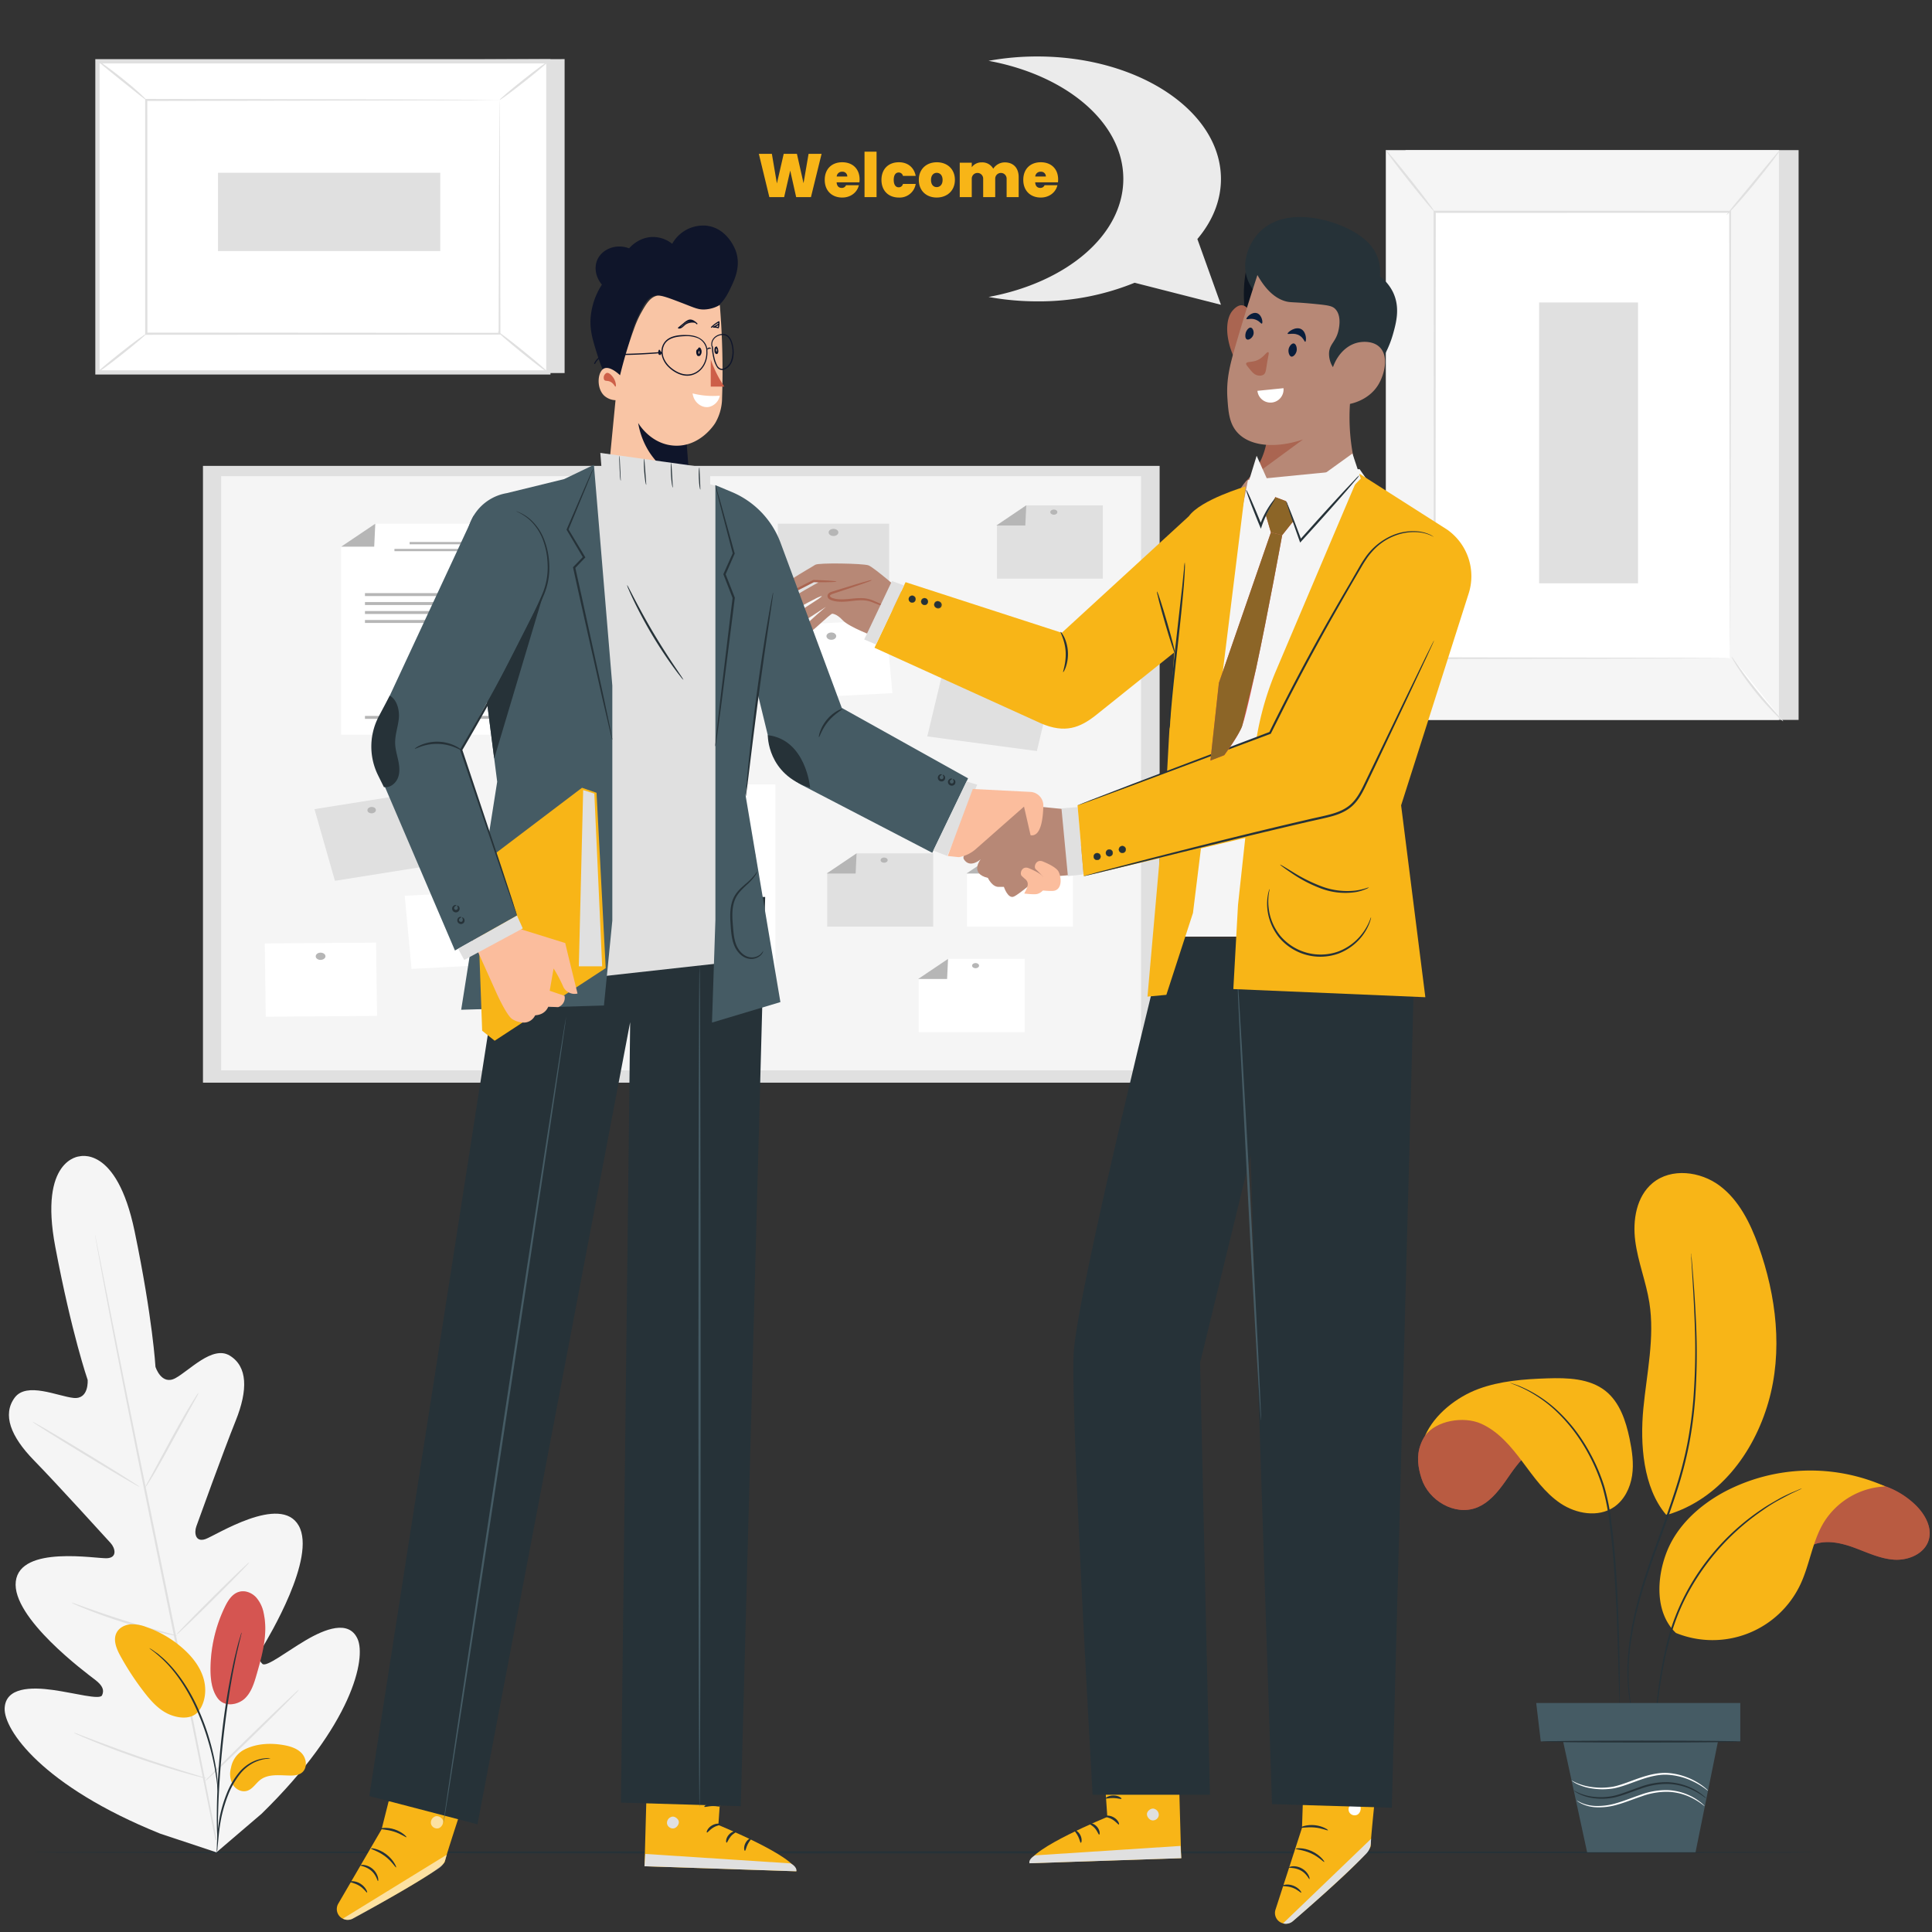 <svg id="Layer_1" data-name="Layer 1" xmlns="http://www.w3.org/2000/svg" viewBox="0 0 1080 1080"><rect x="0" y="0" width="1080" height="1080" fill="#333333" stroke="none"/><defs><style>.cls-1{fill:#263238;}.cls-2{fill:#fbbd9d;}.cls-3{fill:#f5f5f5;}.cls-4{fill:#e0e0e0;}.cls-5{fill:#fff;}.cls-6{fill:#e7515b;}.cls-7{opacity:0.5;}.cls-8{fill:#8c6527;}.cls-9{fill:#f8b517;}.cls-10{fill:#455b64;}.cls-11{opacity:0.2;}.cls-12{fill:#b6b6b6;}.cls-13{opacity:0.46;}.cls-14{fill:#ebebeb;}.cls-15{fill:#b78876;}.cls-16{fill:#aa6551;}.cls-17{fill:#0e1520;}.cls-18{fill:#091d3b;}.cls-19{opacity:0.6;}.cls-20{fill:#0f152a;}.cls-21{fill:#f9c5a5;}.cls-22{fill:#cd5f48;}</style></defs><path class="cls-1" d="M1014.92,1035.47c0,.34-223.18.61-498.42.61S18,1035.81,18,1035.47s223.13-.61,498.47-.61S1014.92,1035.13,1014.92,1035.47Z"/><path class="cls-2" d="M444.05,495.31a4.09,4.09,0,0,1-.57-4.83,6.67,6.67,0,0,1,4.12-3c1.11-.31,2.48-.35,3.22.53a2.72,2.72,0,0,1,.45,2.11c-.27,1.95-1.54,3.59-2.76,5.13-.65.82-1.46,1.72-2.51,1.69s-1.84-1-2.44-1.89"/><path class="cls-3" d="M44,646.51s21.13-7,31.26,41.83,11.65,75.73,11.65,75.73S90.2,774.61,98,770.43s20.75-18.51,30.41-12.65c10,6.07,10.28,19.17,3.34,36.42s-20.75,55.6-22,59.07-.62,9.08,5.12,7.08,42-25.39,52.11-7.51-17.15,62.77-20,67.73-2.46,7.54-.28,9.56,13.64-7,24.24-13.23,24-11.6,28.92-.79-2.68,48-53.65,97.81L121,1035.47,89.5,1025C23.37,998.32,2.15,966.86,2.6,955s14.86-12,27-10.3,26.2,5.68,27.44,3,.66-5.23-3.9-8.72S6.35,904.35,8.83,884s45-12.6,51-12.94,4.46-5.81,2-8.5-29.86-32.92-42.85-46.22-17.75-25.51-10.8-35c6.69-9.09,24.16-.8,32.93.11S49,771.37,49,771.37s-8.87-25.5-18.11-74.45S44.41,646.4,44.41,646.4"/><path class="cls-4" d="M121.21,1028.51c-6.92-35.92-16.9-85.48-28.11-140.18S71.79,784.13,64.68,748.25c-3.54-17.91-6.4-32.42-8.4-42.5-1-5-1.76-8.87-2.29-11.56l-.63-3c-.14-.67-.25-1-.25-1s0,.35.14,1,.29,1.73.51,3l2.09,11.6c1.83,10.07,4.57,24.61,8,42.57,6.92,35.93,16.9,85.48,28.1,140.16s21.31,104.22,28.43,140.11"/><path class="cls-4" d="M111,778.55a9.35,9.35,0,0,0-1.41,1.94c-.86,1.28-2,3.17-3.46,5.52-2.85,4.71-6.61,11.31-10.63,18.67l-10.19,18.9-3.12,5.71a11,11,0,0,0-1,2.15,9.1,9.1,0,0,0,1.43-1.92c.85-1.29,2-3.18,3.43-5.54,2.81-4.74,6.48-11.39,10.5-18.75l10.32-18.82q1.85-3.35,3.15-5.69A9.28,9.28,0,0,0,111,778.55Z"/><path class="cls-4" d="M78.07,831.21c.16-.27-13.11-8.64-29.63-18.69s-30-18-30.21-17.71,13.1,8.63,29.62,18.68S77.9,831.48,78.07,831.21Z"/><path class="cls-4" d="M99.06,914.42a9.69,9.69,0,0,0-2.32-.77l-6.41-1.75c-5.41-1.47-12.87-3.53-21-6.1s-15.47-5.12-20.75-7l-6.26-2.23a10.29,10.29,0,0,0-2.34-.7A10.59,10.59,0,0,0,42.14,897c1.43.64,3.53,1.53,6.14,2.57,5.21,2.09,12.5,4.78,20.69,7.34s15.7,4.52,21.17,5.8c2.73.63,5,1.11,6.5,1.4A10,10,0,0,0,99.06,914.42Z"/><path class="cls-4" d="M139.34,873.35a9.54,9.54,0,0,0-1.75,1.43c-1.07,1-2.61,2.41-4.48,4.2-3.75,3.59-8.88,8.59-14.49,14.16s-10.65,10.68-14.25,14.4c-1.8,1.87-3.25,3.39-4.23,4.46a9.19,9.19,0,0,0-1.44,1.74,8,8,0,0,0,1.75-1.43c1.08-1,2.61-2.41,4.48-4.2,3.75-3.58,8.88-8.58,14.49-14.16s10.65-10.67,14.25-14.4c1.81-1.86,3.25-3.38,4.23-4.45A8.25,8.25,0,0,0,139.34,873.35Z"/><path class="cls-4" d="M167.21,944.46a14.36,14.36,0,0,0-2.22,1.86l-5.76,5.36c-4.83,4.57-11.44,10.93-18.7,18s-13.8,13.53-18.48,18.24l-5.51,5.62a13.71,13.71,0,0,0-1.91,2.18,15.16,15.16,0,0,0,2.22-1.86l5.76-5.36c4.83-4.57,11.45-10.93,18.71-18s13.79-13.53,18.47-18.25l5.51-5.62A13.45,13.45,0,0,0,167.21,944.46Z"/><path class="cls-4" d="M115.54,994.15a15.47,15.47,0,0,0-2.92-1l-8.05-2.5c-6.79-2.11-16.16-5.06-26.42-8.6S58.68,975,52,972.52l-7.88-3a16.3,16.3,0,0,0-2.94-1A15.6,15.6,0,0,0,44,969.94c1.82.83,4.47,2,7.76,3.32,6.58,2.72,15.77,6.28,26.05,9.81s19.71,6.38,26.57,8.3c3.43,1,6.22,1.69,8.15,2.16A17,17,0,0,0,115.54,994.15Z"/><rect class="cls-4" x="785.69" y="83.92" width="219.74" height="318.51"/><rect class="cls-3" x="774.68" y="83.92" width="219.74" height="318.51"/><rect class="cls-5" x="801.98" y="118.42" width="165.14" height="249.52"/><path class="cls-4" d="M967.12,367.94s0-.42,0-1.22,0-2,0-3.54c0-3.14,0-7.73-.07-13.69,0-12-.08-29.38-.15-51.4-.06-44-.16-106.3-.27-179.67l.55.55L802,119h0l.6-.6c-.05,94.13-.09,180.92-.12,249.52l-.48-.48,120.2.25,33.21.12,8.72.06c2,0,3,.05,3,.05s-1,0-2.91.05l-8.63.05-33.1.12-120.5.25h-.48v-.47c0-68.6-.07-155.39-.12-249.52v-.6H802l165.12.05h.55v.55c-.11,73.52-.2,136-.27,180-.06,22-.11,39.35-.15,51.28,0,5.91,0,10.46-.06,13.57,0,1.52,0,2.67,0,3.48S967.12,367.94,967.12,367.94Z"/><path class="cls-4" d="M995,83.92c.13.1-1.36,2.28-3.92,5.7s-6.17,8-10.31,13.07-8,9.47-10.86,12.63-4.71,5-4.83,4.93,1.5-2.18,4.19-5.48l10.58-12.84,10.57-12.84C993.18,85.82,994.91,83.82,995,83.92Z"/><path class="cls-5" d="M968,367.13a204.16,204.16,0,0,0,28.81,36"/><path class="cls-4" d="M996.77,403.16c-.11.11-2.07-1.6-5-4.57A162.49,162.49,0,0,1,971.31,373c-2.25-3.54-3.48-5.82-3.35-5.91s1.63,2,4,5.43,5.83,8.05,9.8,13,7.77,9.31,10.55,12.42S996.89,403,996.77,403.16Z"/><path class="cls-5" d="M774.65,402.18l28.78-35.51"/><path class="cls-4" d="M803.43,366.67c.26.21-6,8.33-13.93,18.13s-14.6,17.59-14.85,17.38,6-8.32,13.92-18.13S803.17,366.46,803.43,366.67Z"/><path class="cls-4" d="M774.68,83.92c.26-.2,6.51,7.28,14,16.7s13.29,17.24,13,17.45-6.51-7.27-14-16.7S774.42,84.13,774.68,83.92Z"/><rect class="cls-4" x="860.37" y="169.08" width="55.3" height="157"/><polygon class="cls-4" points="315.62 33.04 315.62 208.54 63.55 208.54 54.47 34.27 315.62 33.04"/><rect class="cls-5" x="93.55" y="-4.81" width="173.9" height="252.06" transform="translate(59.29 301.72) rotate(-90)"/><path class="cls-4" d="M307.73,209.36H53.28V33.07H307.73ZM55.67,207H305.34V35.46H55.67Z"/><rect class="cls-5" x="81.77" y="55.87" width="197.46" height="130.69"/><path class="cls-4" d="M279.24,55.87l-1,0-2.8,0L264.61,56l-40.69.15-142.15.28.58-.57c0,39.93,0,84.17.05,130.68h0l-.63-.62,197.47.13-.5.49c.11-39.77.2-72.38.26-95.09.06-11.35.1-20.21.13-26.29,0-3,0-5.31.05-6.91s.06-2.4.06-2.4,0,.76.05,2.3,0,3.85.06,6.81c0,6,.07,14.88.12,26.19.06,22.78.15,55.49.26,95.39v.5h-.49l-197.47.12h-.62v-.62h0c0-46.51,0-90.75,0-130.68V55.3h.57l142.52.28,40.57.16,10.73.06,2.74,0C278.94,55.85,279.24,55.87,279.24,55.87Z"/><path class="cls-4" d="M54.47,33.78c.11-.14,1.76.94,4.34,2.8s6.09,4.51,9.88,7.54,7.13,5.91,9.47,8.06,3.73,3.57,3.61,3.69c-.23.27-6.29-4.73-13.86-10.78S54.25,34.06,54.47,33.78Z"/><path class="cls-4" d="M306.54,34.27c.21.27-5.73,5.32-13.27,11.29s-13.82,10.58-14,10.31S285,50.55,292.5,44.58,306.32,34,306.54,34.27Z"/><path class="cls-5" d="M306.34,208.19l-28.11-22.78"/><path class="cls-4" d="M278.23,185.41c.22-.26,6.69,4.62,14.45,10.91s13.87,11.61,13.66,11.87-6.69-4.61-14.45-10.9S278,185.68,278.23,185.41Z"/><path class="cls-4" d="M54.47,208.17c-.21-.27,5.67-5.28,13.13-11.18s13.68-10.46,13.9-10.19S75.83,192.07,68.37,198,54.69,208.44,54.47,208.17Z"/><rect class="cls-4" x="162.11" y="56.35" width="43.76" height="124.25" transform="translate(65.52 302.46) rotate(-90)"/><path class="cls-6" d="M999.49,881.1c2.11-7.31,6.63-14.38,13.62-17.4,7.28-3.13,15.7-1.35,23.14,1.36s14.76,6.32,22.66,6.81,16.82-3.26,19.19-10.82c2.23-7.1-2.06-14.68-7.42-19.84a46.84,46.84,0,0,0-76.74,18.42"/><g class="cls-7"><path class="cls-8" d="M999.49,881.1c2.11-7.31,6.63-14.38,13.62-17.4,7.28-3.13,15.7-1.35,23.14,1.36s14.76,6.32,22.66,6.81,16.82-3.26,19.19-10.82c2.23-7.1-2.06-14.68-7.42-19.84a46.84,46.84,0,0,0-76.74,18.42"/></g><path class="cls-9" d="M936.87,912.85c-11.59-11-11-30.19-5.23-45.1s18.41-26.36,32.51-33.91a103,103,0,0,1,89.74-2.91,42.6,42.6,0,0,0-34.44,20.22c-6.36,10.56-7.77,23.36-13,34.51a54.3,54.3,0,0,1-69.56,27.19"/><path class="cls-9" d="M931.3,846.67c-12.84-15.16-14.55-39.48-12.66-59.26s6.47-39.67,3.36-59.28c-1.85-11.62-6.36-22.72-7.88-34.39s.63-24.86,9.67-32.39c10.39-8.66,26.76-6.62,37.57,1.51s17.07,20.9,21.65,33.62c10,28,13.74,59,5.48,87.51s-27.64,54.06-56.08,62.68"/><path class="cls-1" d="M925.14,971a9.3,9.3,0,0,1,0-1.74c0-1.15,0-2.84.09-5,.17-4.35.59-10.64,1.56-18.36A244.75,244.75,0,0,1,931.67,919a123.92,123.92,0,0,1,12.27-31.12,129.86,129.86,0,0,1,41-44.27c3.21-2.21,6.31-3.9,9-5.46s5.13-2.61,7.09-3.56l4.62-1.94a11.38,11.38,0,0,1,1.64-.61,12.68,12.68,0,0,1-1.56.81l-4.52,2.11c-1.93,1-4.28,2.23-7,3.71s-5.69,3.32-8.85,5.57a132.32,132.32,0,0,0-40.55,44.16c-11.8,20.65-15,42.36-17.38,57.58-1.06,7.69-1.59,14-1.88,18.28-.13,2.09-.23,3.76-.3,5A12,12,0,0,1,925.14,971Z"/><path class="cls-6" d="M814.4,786.88c-23.76,14.34-23.68,27.38-19.72,39.69s18.55,20.87,30.64,16.26c6.83-2.61,11.78-8.55,16-14.51s8.19-12.36,14.12-16.64S870,805.75,875.91,810"/><g class="cls-7"><path class="cls-8" d="M814.4,786.88c-23.76,14.34-23.68,27.38-19.72,39.69s18.55,20.87,30.64,16.26c6.83-2.61,11.78-8.55,16-14.51s8.19-12.36,14.12-16.64S870,805.75,875.91,810"/></g><path class="cls-9" d="M796.61,802.6c6.21-8.58,21.56-11.07,31.25-6.79s16.78,12.78,23.14,21.25,12.53,17.43,21.33,23.33,21.09,8,29.86,2.09c5.76-3.9,9.1-10.68,10.15-17.56s0-13.9-1.4-20.71c-2.09-10-5.52-20.37-13.49-26.7-8.88-7-21.21-7.39-32.55-7-13,.43-26.22,1.41-38.43,5.92s-24.67,14.25-29.86,26.19"/><path class="cls-1" d="M905.39,952a1.81,1.81,0,0,1-.06-.52c0-.41-.05-.91-.08-1.54,0-1.43-.12-3.4-.21-5.89-.15-5.21-.36-12.6-.62-21.68s-.66-20.05-1.32-32.14-1.57-25.37-3.41-39.19a126.2,126.2,0,0,0-3.93-19.91,104,104,0,0,0-7.28-17.42,100.62,100.62,0,0,0-9.19-14.41,94.29,94.29,0,0,0-10-11,73.53,73.53,0,0,0-17.78-12.12c-1.16-.53-2.17-1-3.08-1.42l-2.32-.9-1.43-.58a1.69,1.69,0,0,1-.47-.23,1.91,1.91,0,0,1,.51.13l1.46.47,2.36.81c.93.34,2,.84,3.14,1.34a71.26,71.26,0,0,1,18.11,11.94,92.11,92.11,0,0,1,10.22,11,98.84,98.84,0,0,1,9.35,14.5,102.45,102.45,0,0,1,7.41,17.56,125.76,125.76,0,0,1,4,20.07c1.84,13.89,2.7,27.19,3.33,39.29s.9,23,1.09,32.17.26,16.57.29,21.69v5.9c0,.62,0,1.13,0,1.53A1.69,1.69,0,0,1,905.39,952Z"/><path class="cls-1" d="M913.94,962.72a68.07,68.07,0,0,1-2.6-10.2,106.91,106.91,0,0,1-1.09-28.66c1-12.11,4.11-26.32,9-41.58s11.5-31.62,17.15-49.19a226,226,0,0,0,6.82-26,234.06,234.06,0,0,0,3.37-24.83,365.13,365.13,0,0,0,.76-42.47c-.41-12.1-1.06-21.88-1.46-28.64-.2-3.33-.35-5.94-.46-7.78,0-.85-.07-1.52-.09-2a3,3,0,0,1,0-.69,3.5,3.5,0,0,1,.11.68c0,.51.11,1.18.2,2,.15,1.84.37,4.45.65,7.77.53,6.76,1.29,16.53,1.8,28.64a350,350,0,0,1-.54,42.58,228.77,228.77,0,0,1-3.32,25,224.35,224.35,0,0,1-6.83,26.15c-5.67,17.63-12.31,34-17.23,49.17s-8.13,29.31-9.23,41.35a110.37,110.37,0,0,0,.75,28.52c.58,3.33,1.11,5.9,1.58,7.62l.48,2A3.59,3.59,0,0,1,913.94,962.72Z"/><polygon class="cls-10" points="972.83 973.46 861.3 973.46 858.75 951.99 972.83 951.99 972.83 973.46"/><polygon class="cls-10" points="873.26 971.01 887.21 1035.41 947.82 1035.41 960.86 971.01 873.26 971.01"/><path class="cls-10" d="M972.83,973.46c0,.29-24.52.46-54.77.37s-54.76-.39-54.76-.68,24.52-.46,54.77-.38S972.83,973.16,972.83,973.46Z"/><path class="cls-1" d="M953.69,1005.24c-.14.22-3.29-3-9.82-5.63a34.69,34.69,0,0,0-12-2.39,42,42,0,0,0-14.68,2.69c-5.09,1.72-9.84,3.72-14.46,4.82a34.47,34.47,0,0,1-12.49.38,25.59,25.59,0,0,1-8-2.54,16.72,16.72,0,0,1-1.94-1.23c-.42-.32-.62-.5-.6-.53s.95.55,2.72,1.38a27.93,27.93,0,0,0,7.95,2.17,35,35,0,0,0,12.17-.58c4.47-1.12,9.21-3.14,14.34-4.88A41.71,41.71,0,0,1,932,996.24a34,34,0,0,1,12.2,2.68,31.7,31.7,0,0,1,7.27,4.24,19.81,19.81,0,0,1,1.73,1.49C953.53,1005,953.71,1005.22,953.69,1005.24Z"/><path class="cls-5" d="M952.84,1009.54c-.15.22-3.17-2.93-9.43-5.55a31.86,31.86,0,0,0-11.52-2.37,41.27,41.27,0,0,0-14.21,2.55c-4.91,1.64-9.52,3.55-13.92,4.74a35.74,35.74,0,0,1-12,1.34,20.48,20.48,0,0,1-7.87-2.1A14.87,14.87,0,0,1,882,1007c-.4-.31-.6-.48-.58-.51s.92.54,2.64,1.32a21.49,21.49,0,0,0,7.74,1.73,36.37,36.37,0,0,0,11.69-1.54c4.31-1.21,8.89-3.13,13.86-4.8a41.15,41.15,0,0,1,14.56-2.52,31.44,31.44,0,0,1,11.79,2.66,30.94,30.94,0,0,1,7,4.21,17.56,17.56,0,0,1,1.66,1.46C952.69,1009.32,952.87,1009.52,952.84,1009.54Z"/><path class="cls-5" d="M954.79,1001c-.13.21-3.41-3.08-10.08-5.94a37,37,0,0,0-12.25-2.94c-4.75-.34-9.92.88-15.15,2.67s-10.13,3.9-15,4.88a38.16,38.16,0,0,1-12.9,0,28.76,28.76,0,0,1-8.28-2.63,14.71,14.71,0,0,1-2-1.25c-.43-.32-.65-.5-.63-.53s1,.57,2.82,1.41a31.65,31.65,0,0,0,8.23,2.25,38.49,38.49,0,0,0,12.6-.24c4.63-1,9.52-3.15,14.81-4.93s10.63-3,15.55-2.64a37.5,37.5,0,0,1,19.93,7.71c.81.64,1.4,1.16,1.79,1.54S954.82,1001,954.79,1001Z"/><path class="cls-1" d="M973.82,973.55c0,.29-25.09.53-56,.53s-56-.24-56-.53,25.08-.53,56-.53S973.82,973.26,973.82,973.55Z"/><path class="cls-6" d="M121.5,949.05c4,5.73,11.81,3.83,15.43.33s5.14-8.56,6.53-13.4c3.18-11,6.38-22.63,4-33.87a18.79,18.79,0,0,0-4.33-9.21c-2.36-2.5-6-4-9.31-3.1-3.94,1-6.38,4.89-8.14,8.55a80.61,80.61,0,0,0-8,34.65c0,5.58.63,11.44,3.78,16"/><g class="cls-11"><path class="cls-8" d="M121.5,949.05c4,5.73,11.81,3.83,15.43.33s5.14-8.56,6.53-13.4c3.18-11,6.38-22.63,4-33.87a18.79,18.79,0,0,0-4.33-9.21c-2.36-2.5-6-4-9.31-3.1-3.94,1-6.38,4.89-8.14,8.55a80.61,80.61,0,0,0-8,34.65c0,5.58.63,11.44,3.78,16"/></g><path class="cls-9" d="M136.53,978.06c6.56-3.38,14.29-3.82,21.57-2.62,3.91.65,8,1.82,10.66,4.76s3.16,8.11.11,10.63c-1.82,1.51-4.36,1.73-6.72,1.71-5.7-.07-12-1.07-16.59,2.36-2.59,2-4.32,5.21-7.43,6.17s-6.47-.85-8.08-3.6a12.56,12.56,0,0,1-.92-9.26A14.14,14.14,0,0,1,136.53,978.06Z"/><path class="cls-9" d="M110.49,957.27c4.35-5.17,5.18-12.71,3.24-19.19s-6.32-12-11.36-16.48A61.08,61.08,0,0,0,82,909.6,21.53,21.53,0,0,0,72.87,908c-3.1.3-6.23,1.88-7.68,4.65-2.14,4.08-.09,9,2.13,13.08a155.82,155.82,0,0,0,13.37,20.35c4,5.16,8.59,10.25,14.7,12.59s12.44,2.06,15.68-2.18"/><path class="cls-1" d="M121.23,1035.47a11.61,11.61,0,0,0,.36-2.6c.19-1.9.42-4.28.7-7.11a102.46,102.46,0,0,1,1.59-10.42,81.42,81.42,0,0,1,3.79-12.3A45.82,45.82,0,0,1,134,991.91a23.59,23.59,0,0,1,7.94-6.6,22.38,22.38,0,0,1,6.69-2.08,11.7,11.7,0,0,0,2.59-.38,13.12,13.12,0,0,0-2.64,0,20.29,20.29,0,0,0-7,1.82,23.23,23.23,0,0,0-8.37,6.66,44,44,0,0,0-6.51,11.35,75.33,75.33,0,0,0-3.77,12.5,90.6,90.6,0,0,0-1.38,10.55c-.23,3-.31,5.46-.35,7.15A12.52,12.52,0,0,0,121.23,1035.47Z"/><path class="cls-1" d="M121.72,1030a4.84,4.84,0,0,0,.07-1.2c0-.91,0-2,0-3.46,0-3,0-7.33.16-12.69.26-10.72,1.18-25.51,3-41.76s4.17-30.89,6.34-41.39c.51-2.63,1-5,1.51-7.07s.86-3.87,1.24-5.32.6-2.47.81-3.35a5,5,0,0,0,.21-1.2,5.42,5.42,0,0,0-.42,1.14l-1,3.31c-.45,1.43-.9,3.21-1.42,5.28s-1.11,4.43-1.68,7.05a394.14,394.14,0,0,0-6.66,41.43c-1.79,16.29-2.59,31.12-2.66,41.86-.07,5.38,0,9.72.18,12.72.09,1.41.16,2.55.21,3.46A4.63,4.63,0,0,0,121.72,1030Z"/><path class="cls-1" d="M121.79,1001.4a22.75,22.75,0,0,0,0-3.61c-.14-2.32-.45-5.67-1.11-9.78a127.86,127.86,0,0,0-3.18-14.24,126,126,0,0,0-6-16.86c-4.94-11.72-11.66-21.3-17.5-27.24a44.59,44.59,0,0,0-4.11-3.82c-.63-.53-1.19-1.07-1.76-1.49l-1.6-1.1a22.27,22.27,0,0,0-3-1.94c-.18.23,4.3,2.87,10,8.88s12.16,15.52,17.06,27.14a135.34,135.34,0,0,1,6,16.7,144.36,144.36,0,0,1,3.38,14.1c.75,4.07,1.18,7.38,1.44,9.68A25.43,25.43,0,0,0,121.79,1001.4Z"/><rect class="cls-4" x="113.46" y="260.43" width="534.78" height="344.79"/><rect class="cls-3" x="123.64" y="266.17" width="514.2" height="332.17"/><polygon class="cls-5" points="303.36 410.7 190.68 410.7 190.68 305.61 209.79 292.75 303.36 292.75 303.36 410.7"/><polygon class="cls-12" points="190.68 305.61 209.18 305.61 209.79 292.75 190.68 305.61"/><rect class="cls-12" x="228.98" y="302.98" width="36.08" height="1.28"/><rect class="cls-12" x="220.49" y="306.83" width="53.06" height="1.28"/><rect class="cls-12" x="204.02" y="331.55" width="88.11" height="1.65"/><rect class="cls-12" x="204.02" y="336.56" width="88.11" height="1.65"/><rect class="cls-12" x="204.02" y="341.57" width="88.11" height="1.65"/><rect class="cls-12" x="204.02" y="346.58" width="88.11" height="1.65"/><rect class="cls-12" x="204.02" y="400.2" width="88.11" height="1.65"/><polygon class="cls-5" points="433.46 556.49 320.79 556.49 320.79 451.41 339.89 438.54 433.46 438.54 433.46 556.49"/><polygon class="cls-12" points="320.79 451.41 339.28 451.41 339.89 438.54 320.79 451.41"/><rect class="cls-12" x="359.09" y="448.77" width="36.08" height="1.28"/><rect class="cls-12" x="350.59" y="452.62" width="53.06" height="1.28"/><rect class="cls-12" x="334.13" y="477.35" width="88.11" height="1.65"/><rect class="cls-12" x="334.13" y="482.36" width="88.11" height="1.65"/><rect class="cls-12" x="334.13" y="487.37" width="88.11" height="1.65"/><rect class="cls-12" x="334.13" y="492.38" width="88.11" height="1.65"/><rect class="cls-12" x="334.13" y="507.79" width="88.11" height="1.65"/><rect class="cls-12" x="334.13" y="512.8" width="88.11" height="1.65"/><rect class="cls-12" x="334.13" y="518.61" width="88.11" height="1.65"/><rect class="cls-4" x="434.83" y="292.75" width="62.22" height="40.97"/><path class="cls-12" d="M463.21,297.63c0-1.13,1.22-2,2.73-2s2.72.91,2.72,2-1.22,2-2.72,2S463.21,298.75,463.21,297.63Z"/><polygon class="cls-5" points="432.99 349.83 495.06 346.59 498.88 387.46 436.81 390.69 432.99 349.83"/><path class="cls-12" d="M462,355.75c-.1-1.12,1-2.09,2.53-2.17s2.8.76,2.91,1.89-1,2.09-2.53,2.17S462.11,356.87,462,355.75Z"/><polygon class="cls-5" points="226.24 500.75 288.31 497.52 292.13 538.39 230.06 541.62 226.24 500.75"/><path class="cls-12" d="M255.25,506.68c-.1-1.12,1-2.09,2.53-2.17s2.8.76,2.9,1.88-1,2.1-2.52,2.18S255.35,507.8,255.25,506.68Z"/><polygon class="cls-5" points="148 527.4 210.22 526.92 210.78 567.89 148.56 568.36 148 527.4"/><path class="cls-12" d="M176.49,534.6c0-1.13,1.19-2.05,2.69-2.06s2.74.89,2.76,2-1.2,2-2.7,2.05S176.5,535.72,176.49,534.6Z"/><polygon class="cls-4" points="528.01 371.33 589.26 379.51 579.61 419.84 518.36 411.66 528.01 371.33"/><path class="cls-12" d="M555,380.58a2.41,2.41,0,0,1,2.75-1.44c1.29.18,2.15,1.1,1.92,2.06a2.41,2.41,0,0,1-2.75,1.43C555.62,382.46,554.76,381.54,555,380.58Z"/><g class="cls-13"><polygon class="cls-4" points="336.28 350.78 398.13 345.78 404.04 386.51 342.18 391.51 336.28 350.78"/><path class="cls-12" d="M365.65,354c-.14-1,.8-1.85,2.1-1.95a2.29,2.29,0,0,1,2.61,1.56c.14,1-.8,1.85-2.1,1.95A2.29,2.29,0,0,1,365.65,354Z"/></g><polygon class="cls-4" points="175.79 452.31 236.64 442.62 248.08 482.69 187.23 492.38 175.79 452.31"/><path class="cls-12" d="M206.47,454.36a1.53,1.53,0,0,1-.7-2.45,2.89,2.89,0,0,1,3.28-.52,1.52,1.52,0,0,1,.69,2.45A2.88,2.88,0,0,1,206.47,454.36Z"/><polygon class="cls-5" points="399.76 333.72 340.55 333.72 340.55 304 356.94 292.75 399.76 292.75 399.76 333.72"/><polygon class="cls-12" points="340.23 304 356.41 304 356.94 292.75 340.23 304"/><path class="cls-12" d="M370.37,296.54c0-.8.88-1.45,1.95-1.45s1.95.65,1.95,1.45-.87,1.45-1.95,1.45S370.37,297.34,370.37,296.54Z"/><polygon class="cls-5" points="572.79 576.98 513.57 576.98 513.57 547.26 529.97 536.01 572.79 536.01 572.79 576.98"/><polygon class="cls-12" points="513.25 547.26 529.43 547.26 529.97 536.01 513.25 547.26"/><path class="cls-12" d="M543.4,539.8c0-.8.87-1.45,1.94-1.45s1.95.65,1.95,1.45-.87,1.45-1.95,1.45S543.4,540.6,543.4,539.8Z"/><polygon class="cls-5" points="599.8 518 540.58 518 540.58 488.29 556.98 477.04 599.8 477.04 599.8 518"/><polygon class="cls-12" points="540.27 488.29 556.44 488.29 556.98 477.04 540.27 488.29"/><path class="cls-12" d="M570.41,480.82c0-.8.87-1.45,2-1.45s1.94.65,1.94,1.45-.87,1.46-1.94,1.46S570.41,481.63,570.41,480.82Z"/><polygon class="cls-4" points="521.65 518 462.44 518 462.44 488.29 478.83 477.04 521.65 477.04 521.65 518"/><polygon class="cls-12" points="462.12 488.29 478.3 488.29 478.83 477.04 462.12 488.29"/><path class="cls-12" d="M492.26,480.82c0-.8.87-1.45,1.95-1.45s2,.65,2,1.45-.88,1.46-2,1.46S492.26,481.63,492.26,480.82Z"/><polygon class="cls-4" points="616.51 323.46 557.29 323.46 557.29 293.75 573.69 282.49 616.51 282.49 616.51 323.46"/><polygon class="cls-12" points="556.98 293.75 573.15 293.75 573.69 282.49 556.98 293.75"/><path class="cls-12" d="M587.12,286.28c0-.8.87-1.45,2-1.45s1.95.65,1.95,1.45-.88,1.46-1.95,1.46S587.12,287.09,587.12,286.28Z"/><path class="cls-14" d="M669.34,133.62c8.38-9.92,13.18-21.37,13.18-33.57,0-37.82-45.94-68.48-102.61-68.48A150.86,150.86,0,0,0,552.62,34c43.42,8,75.32,34.5,75.32,66s-31.9,58-75.32,66a151.78,151.78,0,0,0,27.29,2.46,141.67,141.67,0,0,0,54.35-10.4l48.26,12.31Z"/><path class="cls-9" d="M424.2,86h7.28l2.81,16.54L438.1,86h7.38l3.7,16.4L452,86h7.27l-5.94,24.19h-8.27l-3.32-14.82-3.4,14.82h-8.27Z"/><path class="cls-9" d="M470.81,110.43c-5.7,0-9.78-3.74-9.78-9.88s4-9.85,9.78-9.85,9.71,3.67,9.71,9.64a11.87,11.87,0,0,1-.11,1.58H467.68c.14,2.23,1.34,3.13,2.85,3.13a2.5,2.5,0,0,0,2.4-1.51h7.18C479.21,107.48,475.61,110.43,470.81,110.43Zm-3.09-11.77h5.93A2.64,2.64,0,0,0,470.77,96,2.9,2.9,0,0,0,467.72,98.66Z"/><path class="cls-9" d="M483.27,84.8H490v25.39h-6.72Z"/><path class="cls-9" d="M502.48,90.7c4.88,0,8.45,2.78,9.41,7.62h-7.14a2.39,2.39,0,0,0-2.4-1.89c-1.65,0-2.75,1.38-2.75,4.12s1.1,4.15,2.75,4.15a2.35,2.35,0,0,0,2.4-1.88h7.14a9.07,9.07,0,0,1-9.41,7.61c-5.73,0-9.74-3.74-9.74-9.88S496.75,90.7,502.48,90.7Z"/><path class="cls-9" d="M523.62,110.43c-5.73,0-10-3.74-10-9.88s4.36-9.85,10.09-9.85,10.09,3.74,10.09,9.85S529.36,110.43,523.62,110.43Zm0-5.83c1.72,0,3.3-1.27,3.3-4s-1.55-4-3.26-4-3.23,1.27-3.23,4S521.87,104.6,523.62,104.6Z"/><path class="cls-9" d="M562.71,99.86a3.19,3.19,0,1,0-6.38,0v10.33H549.6V99.86a3.19,3.19,0,1,0-6.38,0v10.33H536.5V90.94h6.72v2.54a6.65,6.65,0,0,1,5.59-2.71,7,7,0,0,1,6.42,3.54,7.73,7.73,0,0,1,6.42-3.54c4.87,0,7.79,3.16,7.79,8.2v11.22h-6.73Z"/><path class="cls-9" d="M581.8,110.43c-5.7,0-9.78-3.74-9.78-9.88s4-9.85,9.78-9.85,9.71,3.67,9.71,9.64a13.82,13.82,0,0,1-.1,1.58H578.67c.14,2.23,1.34,3.13,2.85,3.13a2.49,2.49,0,0,0,2.4-1.51h7.18C590.2,107.48,586.6,110.43,581.8,110.43Zm-3.09-11.77h5.94A2.65,2.65,0,0,0,581.76,96,2.9,2.9,0,0,0,578.71,98.66Z"/><path class="cls-9" d="M729.75,963.36l-1.92,58.4L713,1067.53a6,6,0,0,0,4.24,7.65h0a6,6,0,0,0,5.34-1.25c9.38-8,43.74-37.8,43.64-42.09-.12-5,6.11-61.47,6.11-61.47Z"/><path class="cls-4" d="M717.24,1075.18l49.2-47.27-.14,2.47a9,9,0,0,1-2.46,5.71c-4,4.15-15.1,15.37-41.09,37.85a6,6,0,0,1-5.51,1.24Z"/><path class="cls-5" d="M755.51,1008.42a3.61,3.61,0,0,0-1.25,4.66,3.47,3.47,0,0,0,4.61,1.29c1.54-.9,2.34-3.51,1.31-5s-3.68-2-4.95-.81"/><path class="cls-1" d="M732,1050.43c-.34.14-1.49-3-4.87-4.82s-6.59-1.3-6.64-1.66c0-.15.72-.56,2.09-.68a9.36,9.36,0,0,1,5.18,1.22,9.26,9.26,0,0,1,3.73,3.8C732.1,1049.52,732.14,1050.39,732,1050.43Z"/><path class="cls-1" d="M727.4,1058c-.29.24-2-1.76-5-2.8s-5.59-.68-5.66-1,2.72-1.39,6.09-.15S727.72,1057.87,727.4,1058Z"/><path class="cls-1" d="M740.29,1040.85c-.29.26-3-2.83-7.47-4.85s-8.55-2.11-8.54-2.5,4.3-.88,9.08,1.34S740.58,1040.7,740.29,1040.85Z"/><path class="cls-1" d="M742.36,1023.14c-.18.34-3.33-1.19-7.51-1.57s-7.57.44-7.68.07,3.31-1.81,7.8-1.35S742.56,1022.88,742.36,1023.14Z"/><path class="cls-1" d="M743.35,1006c-.2.32-3.33-1.8-7.77-1.85s-7.66,1.85-7.85,1.52c-.08-.13.59-.83,2-1.53a13,13,0,0,1,11.73.25C742.8,1005.16,743.45,1005.88,743.35,1006Z"/><path class="cls-1" d="M735.86,1000.91a5.11,5.11,0,0,1,0-2.21A15.37,15.37,0,0,1,738,993a6.84,6.84,0,0,1,3.1-3.09,2.42,2.42,0,0,1,2.68.69,4,4,0,0,1,.78,2.68,8.47,8.47,0,0,1-7.85,7.41,9.8,9.8,0,0,1-9.34-5.66,3.39,3.39,0,0,1,0-2.84,2.36,2.36,0,0,1,2.53-1.11,8.34,8.34,0,0,1,3.74,2.21,17.28,17.28,0,0,1,3.73,4.75,5.17,5.17,0,0,1,.78,2.07c-.21.14-1.31-3-5.1-6.13a7.75,7.75,0,0,0-3.3-1.85,1.26,1.26,0,0,0-1.39.6,2.32,2.32,0,0,0,.11,1.86,8.76,8.76,0,0,0,8.16,4.82c3.53-.22,6.5-3.22,6.74-6.19a2.83,2.83,0,0,0-.46-1.9,1.3,1.3,0,0,0-1.47-.4,6.16,6.16,0,0,0-2.67,2.56C736.05,997.65,736.12,1001,735.86,1000.91Z"/><path class="cls-9" d="M616,972l3,43.68s-43.38,17.74-43.61,25.87l84.9-2.83-1.92-68.24Z"/><path class="cls-4" d="M645.2,1011.15a3.47,3.47,0,0,1,2.52,3.88,3.33,3.33,0,0,1-3.82,2.54c-1.66-.36-3.16-2.49-2.65-4.12s2.74-3,4.26-2.2"/><path class="cls-4" d="M660.36,1038.75l-.47-6.87-81.22,5.28s-3.72,1.77-3.21,4.42Z"/><path class="cls-1" d="M617.68,1015.32c0,.42,2.1.53,4.19,1.8s3.23,3,3.6,2.79-.32-2.55-2.87-4S617.57,1014.94,617.68,1015.32Z"/><path class="cls-1" d="M608.9,1019.3c-.09.4,1.73,1.05,3.2,2.76s1.93,3.54,2.35,3.51.59-2.38-1.27-4.47S608.89,1018.9,608.9,1019.3Z"/><path class="cls-1" d="M604.19,1030.13c.38.07.89-2-.25-4.25s-3.11-3.08-3.27-2.73,1.07,1.53,2,3.38S603.78,1030.1,604.19,1030.13Z"/><path class="cls-1" d="M618.09,1005.29c.19.37,2.07-.26,4.42-.18s4.2.76,4.4.4-1.6-1.79-4.37-1.84S617.88,1005,618.09,1005.29Z"/><path class="cls-1" d="M617.64,996.47c0,.17,1.65.37,4.26-.17a18.71,18.71,0,0,0,4.4-1.51,19.12,19.12,0,0,0,2.4-1.38,5.28,5.28,0,0,0,1.25-1,1.8,1.8,0,0,0,.11-2.21,2.27,2.27,0,0,0-1.84-.89,5.52,5.52,0,0,0-1.59.28,14.86,14.86,0,0,0-6.45,3.69c-1.91,1.89-2.53,3.46-2.39,3.54s1.11-1.2,3.07-2.77a16.71,16.71,0,0,1,3.72-2.26,15.89,15.89,0,0,1,2.41-.84c.89-.26,1.66-.3,1.9.1.09.15.11.21-.07.48a5.15,5.15,0,0,1-.92.76,25.39,25.39,0,0,1-2.21,1.36,23.7,23.7,0,0,1-4.05,1.71C619.23,996.08,617.63,996.24,617.64,996.47Z"/><path class="cls-1" d="M618.2,997c.15.06.93-1.45,1-4.14a14,14,0,0,0-.74-4.63,13.48,13.48,0,0,0-1.17-2.55,3.51,3.51,0,0,0-2.78-2.06,2,2,0,0,0-1.74,1.25,5.66,5.66,0,0,0-.38,1.57,9.76,9.76,0,0,0,.09,2.87,9.93,9.93,0,0,0,2,4.33c1.74,2.14,3.48,2.58,3.51,2.44s-1.34-1-2.68-3a9.73,9.73,0,0,1-1.47-4,8.8,8.8,0,0,1,0-2.46c.1-.91.42-1.64.76-1.56s1.16.63,1.53,1.34a13.71,13.71,0,0,1,1.13,2.27,15.1,15.1,0,0,1,1,4.21C618.37,995.42,618,997,618.2,997Z"/><polygon class="cls-1" points="790.58 541.01 778.03 1010.53 711.06 1008.52 695.09 525.01 790.58 541.01"/><path class="cls-1" d="M651.38,524.21s-49.72,199-51.25,233,10.64,246.06,10.64,246.06h65.57l-5.48-241.56,49.8-204.42-12-32Z"/><path class="cls-10" d="M691.84,548.66a2.31,2.31,0,0,0,0,.63c0,.49,0,1.11,0,1.87.07,1.72.16,4.11.27,7.15.29,6.3.7,15.26,1.21,26.29,1.14,22.28,2.7,52.9,4.43,86.72s3.57,64.44,4.8,86.71c.67,11,1.21,20,1.6,26.28.21,3,.37,5.42.49,7.14.07.76.12,1.37.16,1.86a2.25,2.25,0,0,0,.1.63,2.63,2.63,0,0,0,0-.64c0-.49,0-1.1,0-1.86-.07-1.72-.16-4.11-.27-7.14-.29-6.31-.7-15.27-1.2-26.29-1.14-22.28-2.71-52.91-4.44-86.74s-3.57-64.44-4.8-86.71c-.67-11-1.21-20-1.59-26.28q-.32-4.54-.5-7.14c-.06-.76-.12-1.37-.16-1.85A1.86,1.86,0,0,0,691.84,548.66Z"/><path class="cls-15" d="M505.09,331.61s-16.55-14.53-19.68-15.6-28-1.52-29.71-.28S428.81,330.81,433,332.92s21.66-7.78,21.66-7.78l2.94.39s-15.25,8.14-18,11.28c-2.5,2.89-.11,6.34,2.74,5s15.94-8.88,17-8.6-13.95,9-15.32,10.67c-1.86,2.19-.66,6.41,2.21,5.19,1.69-.72,15.51-9.87,15.51-9.87s-10.43,8.79-11.18,10.22c-1.22,2.35,1.13,4.47,3.53,3,1.66-1,8.76-8,11-9.35,0,0,2.45-.17,6,3.66s17.78,9.09,17.78,9.09Z"/><path class="cls-16" d="M433.06,333c0,.16,2.07.3,5.34-.33A30.66,30.66,0,0,0,444,331c2-.93,4.1-2,6.34-3.16l4.74-2.45-.31.07c7.42.08,12.79-.06,12.8-.36s-5.35-.67-12.78-.91h-.15l-.16.09-4.73,2.38-6.23,3.22a36.94,36.94,0,0,1-5.33,1.89C435.06,332.56,433,332.77,433.06,333Z"/><path class="cls-15" d="M498.93,335.82c-1.11,2.08-3.92,2.63-6.23,2.14s-4.37-1.74-6.64-2.4c-6.77-2-14.3,1.66-21-.61-.93-.32-2-1-1.87-2s1.13-1.36,2-1.63l22.25-7.09"/><path class="cls-16" d="M487.46,324.25a9.08,9.08,0,0,0-2.48.52c-1.58.42-3.84,1.06-6.63,1.89l-9.77,3-2.82.88c-.87.34-2.17.4-3,1.79a2,2,0,0,0,.35,2.18,4,4,0,0,0,1.6,1,15,15,0,0,0,3.36.75c4.61.47,8.8-.6,12.56-.68a17.63,17.63,0,0,1,5.24.5c1.58.43,3,1.12,4.42,1.62,2.76,1.14,5.49.94,7,.05s1.76-1.95,1.7-1.93a6.88,6.88,0,0,1-1.93,1.47,8,8,0,0,1-6.39-.47c-1.32-.53-2.74-1.28-4.45-1.8a18,18,0,0,0-5.57-.66c-3.92,0-8.11,1-12.38.58a14.16,14.16,0,0,1-3-.67c-.91-.33-1.53-1-1.24-1.42s1.26-.85,2.22-1.14l2.8-.92,9.69-3.24c2.75-.94,5-1.72,6.49-2.29A9.25,9.25,0,0,0,487.46,324.25Z"/><path class="cls-15" d="M599,452.73,571.59,450s-36.28,24.85-32.8,30.32,9.44,0,9.44,0-6.46,7.95,4,10.43c0,0,2.48,5.47,6.46,5l2.49,0s2.25,6.92,5.59,5.43,13.48-10.44,13.48-10.44l28.14-2.48Z"/><path class="cls-17" d="M704.36,129.47a72,72,0,0,0-6.55,53.68,48.81,48.81,0,0,0,6.55-53.68Z"/><path class="cls-16" d="M702.91,183.15c-1.23-3.42-4.17-12.26-8.75-12.5-2.36-.13-4.34,2.09-5.1,2.94s-3.74,4.53-2.91,13.24A40.56,40.56,0,0,0,692,203.74c3.93,6.81,9.23,16.3,16,29.41a40.31,40.31,0,0,1-11.66,36c1.88.27,25.23,3.41,34.24-10.3,3.87-5.88,3.42-12.31,2.92-18.38C731.39,215.07,713,211.23,702.91,183.15Z"/><path class="cls-1" d="M696.35,152.27c1.3,7.88,6.8,13,9.47,15.44,12.6,11.7,30.18,28.72,52.46,50,6-5.16,16-15.39,20.4-30.88,1.84-6.51,4.11-15,0-23.53a25,25,0,0,0-7.28-8.83,24.3,24.3,0,0,0-1.46-11c-2.66-6.84-7.89-10.46-10.93-12.5-12-8.06-39.92-16.23-54.65-1.47C699,134.82,694.94,143.68,696.35,152.27Z"/><path class="cls-15" d="M702.91,153.74c-3.59,10.95-7.55,23.51-11.66,37.5-3.66,12.45-5.87,20.67-5.1,31.62.49,7,.94,13.4,5.1,18.38,7,8.39,21.8,9.6,37.16,4.42l-32.06,23.53c-2.28,2.74-8.94,11.46-8,22.79,1.38,16.92,18.78,29,32.78,29.42,18.85.58,39.36-19.69,40.08-49.27A112.82,112.82,0,0,1,756.1,253a114,114,0,0,1-1.46-27.21c2.07-.44,11.08-2.61,16-11,3.15-5.36,5.88-15.34.73-20.59-3.8-3.87-9.85-3.08-10.93-2.94-6.77.88-12.59,6.31-15.3,14a13.84,13.84,0,0,1-2.19-8.09c.35-4.86,3.59-6,5.1-11.76.26-1,2.22-8.42-1.46-12.5-1.63-1.81-3.71-2.23-10.93-2.94-12.63-1.26-13.84-.75-16.75-1.48C714.54,167.35,708.65,164,702.91,153.74Z"/><path class="cls-18" d="M723.31,192c1.22.24,1.92,2.61,1.46,4.41-.4,1.54-1.79,3.17-2.92,2.94s-1.92-2.61-1.46-4.41C720.79,193.38,722.18,191.75,723.31,192Z"/><path class="cls-18" d="M699.26,183.15c1.12.24,1.78,2.18,1.46,3.68-.41,1.92-2.53,3.44-3.64,2.94s-1.09-2.37-.73-3.68C696.76,184.62,698.09,182.9,699.26,183.15Z"/><path class="cls-5" d="M717.48,217l-14.57,1.47A7.32,7.32,0,1,0,717.48,217Z"/><path class="cls-16" d="M709,196.91c-1-.6-2.76,3.63-7.53,4.92-2.34.64-4.56.33-4.87,1.35-.11.38.08.77.89,1.79,2.4,3,3.61,4.56,5.76,4.91a4.2,4.2,0,0,0,3.1-.45c1.18-.82,1.27-2.21,1.77-5.36C709,198.43,709.58,197.24,709,196.91Z"/><path class="cls-18" d="M705.43,180.88c-.48.31-1.39-1.53-3.9-2.33s-4.54.26-4.75-.25c-.3-.71,3-4.26,6-3.19C705.5,176.11,706.09,180.46,705.43,180.88Z"/><path class="cls-18" d="M719.78,186.54c.16.62,3.67-.87,6.77,1.1,2.21,1.4,2.67,3.58,3.12,3.41.64-.24.81-5.24-2.17-7C724.18,182.15,719.58,185.8,719.78,186.54Z"/><path class="cls-3" d="M697.61,268.36s-24.33,120.73-24.68,154.75-12.3,100.47-12.3,100.47H766l2.27-183.93,7.51-54.86L760,262.22Z"/><path class="cls-9" d="M696.34,271.92s-25.14,7.38-31.79,16.68c-5.25,7.34-12.32,146.21-12.32,146.21L641.45,557.12l10.55-1,14.88-45.78Z"/><path class="cls-9" d="M664.55,288.6l-71,65.13-87.34-28.3L488.84,362.1,582,404.4c13.32,5.68,21.67,2.55,30.91-4.85l48.89-39.16Z"/><path class="cls-1" d="M522.49,337.12a1.91,1.91,0,1,0,2.6-.79A1.93,1.93,0,0,0,522.49,337.12Z"/><path class="cls-1" d="M523.25,339.76a2,2,0,0,1-1-1.17,2,2,0,0,1,.15-1.5,2,2,0,0,1,1.17-1,2,2,0,0,1,1.5.15,2,2,0,1,1-1.86,3.48Zm-.7-2.61a1.78,1.78,0,0,0-.14,1.41,1.85,1.85,0,0,0,.9,1.1,1.86,1.86,0,0,0,2.51-.76,1.89,1.89,0,0,0,.14-1.42,1.85,1.85,0,0,0-3.41-.33Z"/><path class="cls-1" d="M515.17,335.38a1.91,1.91,0,1,0,2.59-.79A1.92,1.92,0,0,0,515.17,335.38Z"/><path class="cls-1" d="M515.93,338a2,2,0,0,1-1-1.16,2,2,0,0,1,1.32-2.47,2,2,0,0,1,2.31,2.82,1.93,1.93,0,0,1-1.17,1,1.84,1.84,0,0,1-.57.09A1.92,1.92,0,0,1,515.93,338Zm.39-3.52a1.91,1.91,0,0,0-1.1.91,1.86,1.86,0,1,0,2.52-.77,1.94,1.94,0,0,0-.88-.22A2,2,0,0,0,516.32,334.5Z"/><path class="cls-1" d="M508.2,334a1.92,1.92,0,1,0,2.6-.78A1.92,1.92,0,0,0,508.2,334Z"/><path class="cls-1" d="M509,336.62a2,2,0,0,1-.81-2.68h0a2,2,0,0,1,2.67-.81,2,2,0,0,1,.81,2.67,1.91,1.91,0,0,1-1.16,1,2,2,0,0,1-.58.09A2,2,0,0,1,509,336.62Zm-.71-2.62h0a1.86,1.86,0,0,0,2.18,2.65,1.8,1.8,0,0,0,1.1-.9,1.87,1.87,0,0,0,.14-1.41A1.86,1.86,0,0,0,509.9,333,1.86,1.86,0,0,0,508.25,334Z"/><polygon class="cls-4" points="505.37 327.26 498.61 324.79 483.1 357.46 489.7 360.27 505.37 327.26"/><path class="cls-1" d="M662.28,314.34a21.11,21.11,0,0,0-.41,3.65c-.26,2.56-.61,5.91-1,9.95-1,8.6-2.28,20.09-3.71,32.8s-2.56,24.45-3.09,32.89c-.27,4.22-.4,7.65-.42,10a19.64,19.64,0,0,0,.12,3.68,22.41,22.41,0,0,0,.35-3.66c.17-2.35.43-5.76.82-10,.75-8.41,2-20,3.43-32.83S661,336.45,661.71,328c.35-4.22.55-7.64.63-10A20.6,20.6,0,0,0,662.28,314.34Z"/><path class="cls-1" d="M646.77,330.63c-.32.1,1.67,7.93,4.45,17.5s5.29,17.26,5.62,17.16-1.67-7.93-4.45-17.5S647.09,330.54,646.77,330.63Z"/><path class="cls-1" d="M594.32,375.73c.13.06.87-1.06,1.57-3.11a22.41,22.41,0,0,0-1-16.49c-1-1.94-1.83-3-2-2.88-.34.16,2.47,4.73,2.82,11.1S594,375.6,594.32,375.73Z"/><polygon class="cls-4" points="602.44 451.17 593.36 451.88 596.96 489.77 605.73 488.77 602.44 451.17"/><path class="cls-9" d="M760,264.85l49,31.23a31.81,31.81,0,0,1,11.87,36.07L783.23,450.2l13.55,107.25L689.44,552.9l2.61-47,9.12-84.11a167.22,167.22,0,0,1,11.52-45.4Z"/><path class="cls-9" d="M811.13,338.62l-49,102.51a30.33,30.33,0,0,1-20.38,16.44l-135.94,32.2-3.46-39.57,103.76-39L758.32,311a29.81,29.81,0,0,1,41.82-11.76h0A29.81,29.81,0,0,1,811.13,338.62Z"/><path class="cls-1" d="M602.36,450.2a3.87,3.87,0,0,0,.55-.15l1.61-.55,6.15-2.2,22.76-8.38,76.72-28.67.22-.08.11-.22c2.9-5.74,5.93-11.76,9-17.89,8.51-16.58,17-32.19,24.91-46.25,4-7,7.79-13.69,11.4-19.9l5.27-9c.83-1.45,1.68-2.83,2.57-4.13a31.74,31.74,0,0,1,2.78-3.71,32.58,32.58,0,0,1,13-9.47,29.43,29.43,0,0,1,12-2.14,21.52,21.52,0,0,1,10.08,2.69,2.68,2.68,0,0,0-.57-.41,9.45,9.45,0,0,0-1.8-1,21.22,21.22,0,0,0-7.69-1.78,29.56,29.56,0,0,0-12.31,2,35.38,35.38,0,0,0-16.33,13.3c-.93,1.33-1.8,2.72-2.63,4.16L755,325.4c-3.66,6.19-7.51,12.83-11.51,19.85-8,14.05-16.5,29.65-25,46.25-3.14,6.11-6.17,12.15-9,17.92l.32-.3-76.57,29.05-22.63,8.72-6.08,2.4-1.57.65A1.74,1.74,0,0,0,602.36,450.2Z"/><path class="cls-1" d="M625.46,474.87a1.92,1.92,0,1,0,1.91-1.92A1.91,1.91,0,0,0,625.46,474.87Z"/><path class="cls-1" d="M625.4,474.87a2,2,0,1,1,2,2A2,2,0,0,1,625.4,474.87Zm.12,0a1.86,1.86,0,1,0,1.85-1.86A1.85,1.85,0,0,0,625.52,474.87Z"/><path class="cls-1" d="M618.18,476.78a1.92,1.92,0,1,0,1.91-1.91A1.92,1.92,0,0,0,618.18,476.78Z"/><path class="cls-1" d="M618.12,476.78a2,2,0,1,1,2,2A2,2,0,0,1,618.12,476.78Zm.12,0a1.86,1.86,0,1,0,1.86-1.86A1.86,1.86,0,0,0,618.24,476.78Z"/><circle class="cls-1" cx="613.29" cy="478.82" r="1.92"/><path class="cls-1" d="M611.31,478.82a2,2,0,1,1,2,2A2,2,0,0,1,611.31,478.82Zm.12,0a1.86,1.86,0,1,0,1.86-1.85A1.86,1.86,0,0,0,611.43,478.82Z"/><path class="cls-1" d="M605.82,489.77a2.54,2.54,0,0,0,.66-.1l1.91-.43,7.32-1.75,26.89-6.62c22.7-5.57,54-13.45,88.76-21.5,4.34-1,8.65-1.86,12.89-3s8.38-2.87,11.62-5.8,5.31-6.7,7.11-10.32l5.13-10.71,17.58-37.12,11.76-25.06c1.33-2.91,2.39-5.2,3.14-6.85l.79-1.79a2.58,2.58,0,0,0,.23-.63,2.79,2.79,0,0,0-.34.58c-.24.45-.53,1-.9,1.74L797,367.14,784.91,392c-5.08,10.56-11.12,23.09-17.82,37l-5.15,10.68c-1.8,3.58-3.83,7.2-6.87,9.95s-7,4.38-11.14,5.52-8.5,1.95-12.84,3c-34.76,8.05-66.05,16.07-88.7,21.85l-26.79,7-7.27,2-1.88.55A3,3,0,0,0,605.82,489.77Z"/><path class="cls-1" d="M715.61,483.35c-.05.07.53.55,1.62,1.37s2.69,1.95,4.71,3.3a75.74,75.74,0,0,0,16.89,8.78,38.5,38.5,0,0,0,18.92,1.9,25.32,25.32,0,0,0,5.58-1.61,6,6,0,0,0,1.87-1c-.09-.22-2.82,1.15-7.58,1.76a40.93,40.93,0,0,1-18.39-2.19,90.9,90.9,0,0,1-16.83-8.36C718.27,484.78,715.71,483.2,715.61,483.35Z"/><path class="cls-1" d="M709.67,497a2.67,2.67,0,0,0-.34.88,19.87,19.87,0,0,0-.62,2.64,28.76,28.76,0,0,0,.09,9.95,30.43,30.43,0,0,0,6.1,13.44A30.1,30.1,0,0,0,748,533.13a30.45,30.45,0,0,0,12.18-8.33,29,29,0,0,0,5.24-8.47,19.41,19.41,0,0,0,.83-2.57,2.84,2.84,0,0,0,.17-.93c-.29-.17-1.25,5.24-6.88,11.38a30.22,30.22,0,0,1-11.92,7.86,29.45,29.45,0,0,1-31.89-8.91,30.38,30.38,0,0,1-6.12-12.9C708,502.1,710,497,709.67,497Z"/><polygon class="cls-6" points="718.99 280.2 712.82 277.87 707.47 287.42 710.45 297.62 716.74 299.18 723.02 291.28 718.99 280.2"/><path class="cls-6" d="M716.74,299.18s-8,43.91-14.64,74.8c0,0-5.46,25.72-7.67,31.65-2.46,6.62-10.06,16.52-10.06,16.52l-7.73,3,4.73-43.4,29.08-84.12Z"/><polygon class="cls-8" points="718.99 280.2 712.82 277.87 707.47 287.42 710.45 297.62 716.74 299.18 723.02 291.28 718.99 280.2"/><path class="cls-8" d="M716.74,299.18s-8,43.91-14.64,74.8c0,0-6.25,25.48-7.67,31.65-.83,3.63-10.06,16.52-10.06,16.52l-7.73,3,4.73-43.4,29.08-84.12Z"/><polygon class="cls-3" points="756.02 253.52 718.99 280.2 727 302.22 760.69 267.53 756.02 253.52"/><polygon class="cls-3" points="712.82 277.87 702.47 254.78 696.62 273.82 704.75 293.84 712.82 277.87"/><path class="cls-1" d="M719,280.2a6.25,6.25,0,0,0,.42,1.69c.41,1.28.91,2.81,1.5,4.61,1.32,3.92,3.25,9.45,5.55,15.91l.32.9.64-.71,8.63-9.52c6.71-7.45,12.73-14.23,17-19.18l5.06-5.91a12.3,12.3,0,0,0,1.73-2.27,12.67,12.67,0,0,0-2.08,1.95l-5.35,5.65c-4.48,4.8-10.6,11.5-17.31,18.94-3,3.38-5.91,6.61-8.57,9.57l1,.19c-2.38-6.43-4.46-11.9-6-15.76l-1.81-4.49A6.28,6.28,0,0,0,719,280.2Z"/><path class="cls-1" d="M696.62,273.82c-.16.07.52,2.13,1.73,5.4s3,7.78,5,12.72l.87,2.12.61,1.49.52-1.51c3.14-9,7.7-15,7.39-15.17-.12-.08-1.38,1.3-3.09,3.86a50.85,50.85,0,0,0-5.44,10.9l1.13,0c-.27-.69-.56-1.4-.86-2.13-2-4.94-3.88-9.39-5.3-12.58S696.78,273.76,696.62,273.82Z"/><path class="cls-9" d="M227.59,965.94l-14.28,56.67-24.22,41.56a6,6,0,0,0,2.52,8.39h0a6,6,0,0,0,5.48-.09c10.88-5.87,50.78-27.65,51.59-31.86.94-4.87,19-58.77,19-58.77Z"/><g class="cls-19"><path class="cls-5" d="M191.61,1072.56l58.12-35.75-.66,2.39a9,9,0,0,1-3.62,5.06c-4.74,3.21-18,11.8-48.19,28.26a6,6,0,0,1-5.65,0Z"/></g><g class="cls-19"><path class="cls-5" d="M243.19,1015.45a3.61,3.61,0,0,0-2.21,4.29,3.49,3.49,0,0,0,4.24,2.24c1.69-.56,3-2.93,2.32-4.57s-3.16-2.78-4.67-1.83"/></g><path class="cls-1" d="M211.29,1051.5c-.36.07-.82-3.23-3.73-5.74s-6.16-2.67-6.14-3c0-.15.82-.39,2.19-.21a9.54,9.54,0,0,1,7.64,6.79C211.59,1050.64,211.44,1051.5,211.29,1051.5Z"/><path class="cls-1" d="M205.19,1057.94c-.33.17-1.63-2.16-4.32-3.8s-5.31-1.86-5.3-2.23,3-.78,6,1.14S205.53,1057.87,205.19,1057.94Z"/><path class="cls-1" d="M221.43,1043.9c-.34.2-2.32-3.4-6.27-6.32s-7.91-3.87-7.81-4.25,4.39.05,8.58,3.23S221.75,1043.82,221.43,1043.9Z"/><path class="cls-1" d="M227.21,1027c-.24.29-3-1.87-7-3.13s-7.49-1.18-7.51-1.57,3.61-1.06,7.9.35S227.46,1026.83,227.21,1027Z"/><path class="cls-1" d="M231.83,1010.51c-.27.28-2.88-2.47-7.21-3.45s-7.88.17-8-.19c-.06-.15.75-.68,2.26-1.07a13,13,0,0,1,11.41,2.73C231.46,1009.56,231.94,1010.41,231.83,1010.51Z"/><path class="cls-1" d="M225.59,1003.94a5.08,5.08,0,0,1,.51-2.15,15.48,15.48,0,0,1,3.24-5.12,6.8,6.8,0,0,1,3.68-2.35,2.4,2.4,0,0,1,2.47,1.24,3.92,3.92,0,0,1,.19,2.79,8.46,8.46,0,0,1-9.24,5.57,9.81,9.81,0,0,1-7.92-7.52,3.42,3.42,0,0,1,.6-2.78,2.35,2.35,0,0,1,2.71-.54A8.4,8.4,0,0,1,225,996a17,17,0,0,1,2.63,5.44,5.28,5.28,0,0,1,.33,2.19c-.24.09-.66-3.16-3.68-7.08a7.88,7.88,0,0,0-2.84-2.51,1.27,1.27,0,0,0-1.48.29,2.36,2.36,0,0,0-.29,1.85,8.79,8.79,0,0,0,6.95,6.44c3.5.54,7-1.76,7.91-4.62a2.81,2.81,0,0,0,0-1.95,1.29,1.29,0,0,0-1.35-.7,6.11,6.11,0,0,0-3.16,1.93C226.47,1000.79,225.82,1004.06,225.59,1003.94Z"/><path class="cls-9" d="M404.58,976.52l-3,43.67s43.38,17.75,43.61,25.87l-84.9-2.82L362.18,975Z"/><path class="cls-4" d="M375.42,1015.64a3.48,3.48,0,0,0-2.53,3.88,3.35,3.35,0,0,0,3.82,2.54c1.67-.37,3.17-2.49,2.66-4.12s-2.74-3-4.27-2.2"/><path class="cls-4" d="M360.26,1043.24l.46-6.87,81.23,5.28s3.72,1.77,3.21,4.41Z"/><path class="cls-1" d="M402.94,1019.81c0,.41-2.1.53-4.19,1.8s-3.23,3-3.6,2.79.32-2.55,2.87-4S403,1019.43,402.94,1019.81Z"/><path class="cls-1" d="M411.72,1023.79c.08.4-1.73,1-3.2,2.75s-1.93,3.55-2.35,3.52-.6-2.39,1.27-4.47S411.73,1023.39,411.72,1023.79Z"/><path class="cls-1" d="M416.43,1034.61c-.38.08-.89-2,.25-4.25s3.11-3.07,3.27-2.72-1.08,1.53-2,3.37S416.84,1034.59,416.43,1034.61Z"/><path class="cls-1" d="M402.53,1009.78c-.19.37-2.07-.27-4.42-.18s-4.2.76-4.4.39,1.6-1.78,4.36-1.84S402.74,1009.46,402.53,1009.78Z"/><path class="cls-1" d="M403,1001c0,.17-1.64.37-4.25-.17a19.18,19.18,0,0,1-4.4-1.51,20.44,20.44,0,0,1-2.4-1.38,5.09,5.09,0,0,1-1.25-1,1.8,1.8,0,0,1-.11-2.21,2.24,2.24,0,0,1,1.84-.89A5.54,5.54,0,0,1,394,994a15.21,15.21,0,0,1,2.61,1,15.05,15.05,0,0,1,3.84,2.7c1.91,1.89,2.53,3.46,2.38,3.54s-1.1-1.2-3.06-2.77a16.72,16.72,0,0,0-3.72-2.27,17.06,17.06,0,0,0-2.41-.83c-.9-.27-1.66-.3-1.9.09-.09.15-.11.21.07.48a4.42,4.42,0,0,0,.92.76,21.29,21.29,0,0,0,2.21,1.36A22.19,22.19,0,0,0,399,999.8C401.39,1000.56,403,1000.73,403,1001Z"/><path class="cls-1" d="M402.42,1001.53c-.15.06-.93-1.45-1-4.14a13.91,13.91,0,0,1,1.9-7.18,3.51,3.51,0,0,1,2.79-2.06,2,2,0,0,1,1.73,1.25,5.3,5.3,0,0,1,.39,1.57,9.71,9.71,0,0,1-2.06,7.19c-1.73,2.15-3.47,2.59-3.5,2.44s1.34-1,2.68-3a9.73,9.73,0,0,0,1.47-4,8.8,8.8,0,0,0,0-2.46c-.11-.91-.42-1.65-.76-1.57s-1.16.64-1.53,1.35a12.63,12.63,0,0,0-1.13,2.27,14.94,14.94,0,0,0-1,4.21C402.25,999.91,402.64,1001.48,402.42,1001.53Z"/><polygon class="cls-1" points="427.74 501.41 414.09 1009.67 347.12 1007.66 352.26 571.43 266.92 1019.79 206.44 1004 284.53 502.38 427.74 501.41"/><path class="cls-10" d="M391.05,1010.35c.33,0,.61-105.36.61-235.3s-.28-235.32-.61-235.32-.62,105.34-.62,235.32S390.71,1010.35,391.05,1010.35Z"/><path class="cls-10" d="M247.81,1019.64c.34.05,16-101,34.94-225.6s34.07-225.75,33.74-225.8-16,101-34.94,225.62S247.48,1019.58,247.81,1019.64Z"/><polygon class="cls-4" points="388.52 267.89 405.36 273.45 413.71 413.23 413.71 537.21 310.37 548.66 309.17 369.86 315.85 280.87 331.63 262.01 388.52 267.89"/><path class="cls-1" d="M350.55,327.07a9.4,9.4,0,0,0,.81,2.3c.6,1.45,1.52,3.51,2.72,6,2.39,5,5.94,11.92,10.3,19.26s8.71,13.74,12,18.26c1.64,2.26,3,4.06,4,5.27A9.83,9.83,0,0,0,382,380c.15-.11-1.82-2.95-4.93-7.58s-7.31-11.08-11.66-18.38-8-14.09-10.58-19S350.72,327,350.55,327.07Z"/><path class="cls-10" d="M332,259.83l-16.68,8-32.19,7.87a26.83,26.83,0,0,0-22,29.83L277.93,437,257.81,564.46l79.8-2.38,4.68-47.41V383.25Z"/><path class="cls-1" d="M342.29,413.54a8.18,8.18,0,0,0-.24-1.63q-.35-1.76-.9-4.62l-3.56-16.94c-3.14-14.4-7.44-34.07-12.18-55.8-1.33-6-2.63-11.81-3.87-17.4l-.15.54,5.53-5.79.31-.32-.23-.37-9.29-15.44,0,.46c4.2-10.2,7.7-18.69,10.22-24.79l2.78-6.94a17.39,17.39,0,0,0,.88-2.49,15.88,15.88,0,0,0-1.17,2.37l-3,6.83L316.8,295.83l-.1.24.13.22c2.83,4.79,5.91,10,9.17,15.51l.08-.7-5.55,5.76-.22.23.07.31c1.23,5.6,2.52,11.43,3.84,17.42,4.88,21.69,9.29,41.33,12.53,55.72,1.63,7,3,12.74,3.93,16.86.47,1.88.84,3.4,1.13,4.57A7.11,7.11,0,0,0,342.29,413.54Z"/><path class="cls-10" d="M541.16,435.08l-70.6-39.36-34.21-92.26A49.49,49.49,0,0,0,409,275l-9.08-3.79,0,242.91L398,571.63l38.25-11.46L416.77,444.51l6.75-56.93,6.7,27.55a37.38,37.38,0,0,0,17.43,23.42l73.49,38.17Z"/><polygon class="cls-4" points="540.3 436.87 546.25 438.64 529.53 478.48 521.74 475.46 540.3 436.87"/><path class="cls-1" d="M457.79,412.09c.36.12,1.58-4.53,5.28-8.93s8-6.5,7.81-6.83-4.88,1.34-8.75,6.05S457.49,412.1,457.79,412.09Z"/><path class="cls-1" d="M532.7,435.59c-.08.16.34.48.39,1.16a1.06,1.06,0,1,1-1.83-.54c.41-.55.94-.58,1-.76s-.66-.53-1.55.14a2,2,0,0,0-.81,1.7,2.17,2.17,0,0,0,3.82,1.13,2.1,2.1,0,0,0,.25-1.87C533.53,435.5,532.7,435.43,532.7,435.59Z"/><path class="cls-1" d="M527,433.19c-.08.16.35.48.39,1.16a1.06,1.06,0,1,1-1.82-.54c.4-.55.93-.59.95-.76s-.65-.53-1.55.14a2.07,2.07,0,1,0,3,2.82,2,2,0,0,0,.25-1.86C527.83,433.1,527,433,527,433.19Z"/><path class="cls-1" d="M399.89,417.29a7,7,0,0,0,.31-1.5c.17-1.11.38-2.55.65-4.32.53-3.92,1.27-9.33,2.16-16,1.73-13.61,4.09-32.16,6.69-52.66.36-2.91.71-5.79,1.06-8.61l0-.15-.06-.14c-1.78-4.53-3.5-8.92-5.15-13.11v.44l5.09-11.63.08-.18-.05-.18c-3.13-11.3-5.76-20.81-7.65-27.65-.93-3.23-1.68-5.83-2.24-7.76a18.09,18.09,0,0,0-.9-2.72,18.08,18.08,0,0,0,.58,2.81c.48,1.95,1.14,4.57,1.95,7.84,1.78,6.87,4.27,16.41,7.22,27.76l0-.35c-1.64,3.65-3.37,7.53-5.18,11.59l-.1.22.09.23c1.64,4.2,3.35,8.6,5.11,13.13l0-.3c-.35,2.82-.71,5.7-1.07,8.61-2.47,20.51-4.7,39.08-6.33,52.71-.74,6.63-1.35,12.06-1.78,16-.18,1.79-.32,3.23-.43,4.35A7.37,7.37,0,0,0,399.89,417.29Z"/><path class="cls-1" d="M416.87,445.19a3.83,3.83,0,0,0,.25-1.15c.12-.9.27-2,.45-3.32l1.51-12.22c1.25-10.33,3-24.58,5.11-40.3s4.19-29.94,5.71-40.23c.72-5,1.32-9.12,1.77-12.18.17-1.33.31-2.43.43-3.33a4.15,4.15,0,0,0,.07-1.17,4.44,4.44,0,0,0-.31,1.13c-.18.89-.4,2-.66,3.29-.55,2.86-1.29,7-2.16,12.13C427.3,358.09,425.1,372.3,423,388s-3.73,30-4.76,40.36c-.51,5.18-.9,9.37-1.12,12.27-.09,1.34-.17,2.44-.23,3.34A4.47,4.47,0,0,0,416.87,445.19Z"/><path class="cls-1" d="M426.63,531.54a11.86,11.86,0,0,1-1.63,2,7.46,7.46,0,0,1-6.45,1.44c-2.81-.65-5.57-3.28-7-6.87s-1.64-8-2-12.63-.18-9,1.3-12.59,4.22-6,6.4-8.08a30.33,30.33,0,0,0,4.89-5.32,6.45,6.45,0,0,0,1.15-2.39c-.1-.05-.51.8-1.54,2.11a36.05,36.05,0,0,1-5.08,5c-2.23,2-5.23,4.39-6.86,8.29s-1.77,8.48-1.48,13.1.52,9.12,2.15,13,4.65,6.66,7.83,7.29a7.79,7.79,0,0,0,7-1.94,5.5,5.5,0,0,0,1.14-1.65C426.62,531.78,426.67,531.55,426.63,531.54Z"/><path class="cls-1" d="M452.86,440.37s-2.28-26.91-23.65-29.4C429.21,411,428.81,432.9,452.86,440.37Z"/><path class="cls-9" d="M338.6,541.18c-1.4.93-62.07,40.6-62.07,40.6l-7-5.6-3.3-91,59.11-44.81,8.13,2.8Z"/><polygon class="cls-4" points="325.99 441.67 323.57 540.16 336.61 540.16 332.24 443.62 325.99 441.67"/><path class="cls-2" d="M306.46,562.76s-1.38,4.36-7,4.77c-.17,0-.35.14-.51.42a7,7,0,0,1-5.9,3.68,12.81,12.81,0,0,1-6.66-1.92c-3.24-2-9-14.94-9-14.94l-13.69-30.49,23-6.22L316,527.18c0,.52,6.84,28.21,6.84,28.21a7,7,0,0,1-8.21-4.35,75.62,75.62,0,0,0-5.17-9.66l-2.17,12.46,8.31,2.84A5.53,5.53,0,0,1,312,563Z"/><path class="cls-10" d="M296.14,348.66l-38.33,70.55L289,511.81l-34.68,19.53-44.08-103a29.26,29.26,0,0,1,.37-23.84l54.08-116.16Z"/><polygon class="cls-4" points="289 511.81 292.24 518.98 259.51 536.62 256.08 530.34 289 511.81"/><path class="cls-1" d="M289,511.81a1.33,1.33,0,0,0-.1-.48c-.11-.36-.24-.81-.4-1.36-.41-1.28-1-3-1.66-5.24l-6.37-19.46L258.38,419l-.06.49c4.47-7.58,9.05-15.58,13.68-23.85,8.44-15.09,16.2-29.63,22.84-43.08,3.28-6.74,6.34-13.18,8.92-19.34A38.74,38.74,0,0,0,307,315,42.17,42.17,0,0,0,303.53,300a29.07,29.07,0,0,0-6.76-9.4,22.94,22.94,0,0,0-6.11-4,12.62,12.62,0,0,0-2.4-.85,26.63,26.63,0,0,1,8.18,5.23,29.26,29.26,0,0,1,6.47,9.34A42.16,42.16,0,0,1,306.1,315a38.22,38.22,0,0,1-3.27,17.84c-2.61,6.11-5.7,12.52-9,19.23-6.68,13.39-14.46,27.9-22.9,43-4.62,8.25-9.2,16.26-13.63,23.84l-.14.23.09.26,22.49,66.12c2.83,8.17,5.11,14.73,6.71,19.34l1.84,5.18c.21.53.37,1,.51,1.33A2.46,2.46,0,0,0,289,511.81Z"/><path class="cls-1" d="M231.9,418.55c.1.18,1.46-.56,3.77-1.33a26.92,26.92,0,0,1,18.61.58c2.26.91,3.57,1.73,3.69,1.56s-1.07-1.19-3.34-2.35a23.24,23.24,0,0,0-19.26-.6C233,417.43,231.82,418.44,231.9,418.55Z"/><polygon class="cls-1" points="303.81 331.88 276.26 424.03 272.38 393.73 303.81 331.88"/><path class="cls-1" d="M258.31,512.92c-.07.16.35.48.39,1.16s-.41,1.47-1.34,1.19a1,1,0,0,1-.48-1.72c.4-.56.93-.59,1-.77s-.66-.52-1.56.14a2.07,2.07,0,1,0,3,2.83,2,2,0,0,0,.25-1.87C259.15,512.83,258.32,512.76,258.31,512.92Z"/><path class="cls-1" d="M255.54,506.29c-.07.16.35.47.39,1.16a1.05,1.05,0,1,1-1.82-.54c.41-.55.93-.59,1-.76s-.66-.53-1.56.14a2,2,0,0,0-.8,1.7,2.09,2.09,0,1,0,4.06-.75C256.38,506.2,255.55,506.13,255.54,506.29Z"/><path class="cls-1" d="M217.87,388.9c4.11,2.17,5.55,8.21,5.07,12.83s-2.17,9.12-2.05,13.76c.08,3.31,1.09,6.52,1.76,9.77s1,6.73-.3,9.79-4.51,5.52-7.76,4.91l-3.26-6.58a36.19,36.19,0,0,1,.46-33Z"/><path class="cls-20" d="M340.27,213.59a85.78,85.78,0,0,1-6.33-15.21c-2.58-8.25-4.2-13.45-3.81-20.28a39.78,39.78,0,0,1,6.34-19c-3.47-4.08-4.5-9.56-2.53-13.94,2.64-5.91,10.41-9.13,17.74-6.34.7-.82,5.85-6.61,13.94-6.34a17.39,17.39,0,0,1,10.14,3.81,19.81,19.81,0,0,1,19-10.14c11.62,1.19,16.1,12.88,16.48,13.94,3.08,8.48-.52,16-2.54,20.28s-5.17,10.87-11.4,12.67c-3.71,1.07-8.44-.54-17.75-3.8-9.05-3.18-10.78-4.78-13.94-3.8-3.89,1.2-5.8,5-8.87,11.4-2.38,4.95-3.67,9.24-6.34,20.28-1,4.17-2.33,9.78-3.8,16.48l36.76,26.61q.57,8.79,1.26,17.75.6,7.68,1.27,15.21c-11.74-1-18-5.19-21.55-8.88-9.93-10.31-4.49-22.94-16.47-39.29A85.81,85.81,0,0,1,340.27,213.59Z"/><path class="cls-21" d="M402.38,170.5a442.46,442.46,0,0,1,1.26,52,28,28,0,0,1-3.8,13.94c-.5.83-8.48,13.42-22.81,12.68-13-.68-19.78-11.82-20.28-12.68a43.42,43.42,0,0,0,6.34,16.48,45.23,45.23,0,0,0,22.81,17.74c.42,1.69.85,3.38,1.27,5.07q-3.17,9.51-6.34,19L340.27,263l3.81-39.29a10,10,0,0,1-6.34-2.54c-4.52-4.32-3.72-13.55,0-15.21,3.28-1.46,8.25,3.21,8.87,3.81,1.37-5.62,2.71-10.33,3.8-13.95,2-6.48,3.35-10.19,3.81-11.4a60.89,60.89,0,0,1,3.8-8.87c2.84-5.07,5-9,8.87-10.14,2.16-.67,6.12.81,13.94,3.8,7.2,2.75,9.14,3.85,12.68,3.8A18.84,18.84,0,0,0,402.38,170.5Z"/><path class="cls-22" d="M397.31,200.91a63.3,63.3,0,0,0,3.8,8.88,65.28,65.28,0,0,0,3.8,6.33h-7.6Z"/><path class="cls-22" d="M344.08,216.12c.46-.18.25-2.9-1.27-5.07-.33-.46-2.17-3.1-3.8-2.53a2.94,2.94,0,0,0-1.27,3.8c.65.94,2,.21,3.8,1.27S343.71,216.27,344.08,216.12Z"/><path class="cls-5" d="M402.38,221.19a46.3,46.3,0,0,1-15.21-1.27c.61,4.94,4.91,8.17,8.87,7.61A8,8,0,0,0,402.38,221.19Z"/><path class="cls-20" d="M389.8,180.74c-1.39-1.32-3.12-2.67-5.12-1.89a9.84,9.84,0,0,0-2.52,1.71l-3.08,2.52c-.26.22,0,.55.24.58,1.71.23,2.73-1.29,3.93-2.22a7,7,0,0,1,5.36-.93c.37.06.63-.42.27-.63a5.82,5.82,0,0,0-5.51-.19c-.4.19-.05.79.35.6a5.1,5.1,0,0,1,4.81.18l.27-.63a8.54,8.54,0,0,0-5.14.54c-1.48.71-2.52,2.83-4.34,2.61l.24.58,2.52-2.08a15.78,15.78,0,0,1,2.4-1.82c1.89-1,3.51.25,4.87,1.52.3.28.75-.17.45-.45Z"/><path class="cls-20" d="M397.92,183.16a20.44,20.44,0,0,1,4.11-3l-.48-.27a9.35,9.35,0,0,1-.33,3.24l.4-.23a6.55,6.55,0,0,0-2.81-.36l.08.63a12.24,12.24,0,0,0,3.15-1.83.32.32,0,0,0,0-.46.33.33,0,0,0-.46,0l-.68.55a.32.32,0,0,0,0,.45.33.33,0,0,0,.46,0l.68-.54-.46-.46a11.22,11.22,0,0,1-2.86,1.67.32.32,0,0,0,.09.63,6.25,6.25,0,0,1,2.64.34.32.32,0,0,0,.39-.22,9.38,9.38,0,0,0,.34-3.41.32.32,0,0,0-.47-.28,20.75,20.75,0,0,0-4.21,3.11c-.28.27.14.69.42.42Z"/><path class="cls-20" d="M395.48,195.76c-.52-5.53-5.3-8.14-10.4-8.43-4.6-.26-10.91,0-13.81,4.23s-1.34,9.69,1.91,13.12c3.47,3.66,9,6.53,14.05,4.87,5.83-1.9,8.7-7.94,8.17-13.79,0-.36-.61-.37-.58,0,.39,4.8-1.47,9.83-5.81,12.29-4.67,2.65-9.77.83-13.69-2.33-3.51-2.83-6-7.36-4.43-11.9,1.63-4.86,7.09-5.7,11.54-5.87A17.11,17.11,0,0,1,390,189a8.2,8.2,0,0,1,4.9,6.76c0,.37.61.37.58,0Z"/><path class="cls-20" d="M396.05,195.07s0,0,0,0l0,0,.06-.06,0,0s0,0,0,0l.08-.05.08,0,0,0c.05,0,0,0,0,0s.07,0,.08,0l.1,0,.09,0s0,0,0,0h0a.6.6,0,0,1,.19,0h0l.09,0,.09,0h0c-.07,0,0,0,0,0a.32.32,0,0,0,.41-.11.3.3,0,0,0-.11-.41,1.48,1.48,0,0,0-1.85.45.3.3,0,1,0,.52.3Z"/><path class="cls-20" d="M398.22,193.41c-.65-3.32,2.16-5.86,5.3-6.12,3.52-.3,4.92,2.9,5.55,5.83a15.17,15.17,0,0,1-.83,9.5,7.28,7.28,0,0,1-3.12,3.14c-1.7,1-3.28.15-4.19-1.46a18.45,18.45,0,0,1-1.67-4.92,29,29,0,0,1-.72-5.49c0-.4-.64-.4-.62,0a30.19,30.19,0,0,0,.81,6,15.39,15.39,0,0,0,2,5.23,3.54,3.54,0,0,0,3.61,1.68,7.44,7.44,0,0,0,3.81-2.74c2.18-2.93,2.29-7.51,1.58-10.94-.66-3.17-2.24-6.66-6-6.43-3.6.21-6.75,3.12-6,6.88.07.37.63.21.56-.16Z"/><path class="cls-20" d="M370.31,197.47a1.78,1.78,0,0,0-.95-.94.91.91,0,0,0-1.09.37.76.76,0,0,0,.47,1,.55.55,0,0,0,.31,0,.4.4,0,0,0,.27-.34,1.74,1.74,0,0,0,.06-.64,2.11,2.11,0,0,0-.61-1.34.32.32,0,0,0-.49.07,2.64,2.64,0,0,0,0,2.57.32.32,0,0,0,.55,0,2.53,2.53,0,0,0,.25-2.06.31.31,0,0,0-.27-.22.29.29,0,0,0-.31.15,2.16,2.16,0,0,0,.29,2.31.3.3,0,0,0,.38.05.8.8,0,0,0,.36-.94.32.32,0,0,0-.38-.22.31.31,0,0,0-.22.38.16.16,0,0,1,0,.15c0-.06,0,.08,0,0l0,0h0l.39.05a1.51,1.51,0,0,1-.19-1.54l-.58-.08a1.85,1.85,0,0,1-.19,1.57h.55a2,2,0,0,1-.05-1.94l-.49.06a1.47,1.47,0,0,1,.37,1.49l.14-.18h0s0,0,0,0h0s-.05-.05,0,0l0,0c0-.06,0,0,0,0s0-.06,0,0,0-.08,0,0,0,0,0,0,0,0,0,0,0,0,0,0h0l.05,0h.18c.05,0-.06,0,0,0l.06,0h.05l0,0a.26.26,0,0,1,.1.07,1.88,1.88,0,0,1,.41.56.31.31,0,0,0,.53-.31Z"/><path class="cls-20" d="M368.86,196.81c-7.18.57-14.38.91-21.58,1-1.79,0-3.58,0-5.37,0a14.16,14.16,0,0,0-4.45.5,9.1,9.1,0,0,0-5.29,4.65c-.2.38.39.72.58.34a8.5,8.5,0,0,1,6.86-4.74c3.17-.32,6.45,0,9.64-.11,6.54-.11,13.08-.47,19.61-1,.37,0,.37-.61,0-.58Z"/><path class="cls-20" d="M391.58,195.31c-.2-.57-.81-.36-1.1,0a2.61,2.61,0,0,0-.33.81l-.3,1c-.15.51-.48,1.21-.06,1.68a.94.94,0,0,0,1.34-.07,3,3,0,0,0,.51-1.67,1.9,1.9,0,0,0-.48-1.6,1.14,1.14,0,0,0-1.42-.17,1.52,1.52,0,0,0-.55,1.23,4.11,4.11,0,0,0,.22,1.55,1.45,1.45,0,0,0,1.21,1c.61,0,1-.47,1.24-1a3.32,3.32,0,0,0,.34-1.64,3.37,3.37,0,0,0-.46-1.6,1.23,1.23,0,0,0-.6-.57.66.66,0,0,0-.76.28,3.09,3.09,0,0,0-.34.84,6.42,6.42,0,0,0-.2,1,2.09,2.09,0,0,0,.26,1.71.89.89,0,0,0,1.38,0,1.56,1.56,0,0,0,.18-.83,8.58,8.58,0,0,0,0-1c0-.52-.08-1.34-.72-1.47a1,1,0,0,0-1.13.89,2.93,2.93,0,0,0,.08.93c.09.41.72.23.63-.18s-.2-.77.11-1,.33.36.36.56a7.73,7.73,0,0,1,0,1.36c0,.1,0,.31-.09.37s-.23,0-.29-.06c-.27-.23-.18-.74-.15-1a5.47,5.47,0,0,1,.28-1.26c0-.08.1-.44.21-.47s0,.05.05.06a1.88,1.88,0,0,1,.16.23,2.76,2.76,0,0,1,.35,1,2.7,2.7,0,0,1-.51,2,.48.48,0,0,1-.74,0,1.86,1.86,0,0,1-.39-1.07c-.06-.39-.17-1.24.31-1.43.29-.11.58.14.7.37a1.9,1.9,0,0,1,.08,1.2c-.05.32-.08.89-.43,1.05-.08,0-.22.07-.29,0s0-.37,0-.5c.13-.49.29-1,.44-1.46a2.36,2.36,0,0,1,.21-.65.73.73,0,0,1,.14-.16l.06,0h0a.15.15,0,0,1-.16-.08c.13.36.72.21.59-.16Z"/><path class="cls-20" d="M400.3,193.71a3,3,0,0,0-.08,3.76.31.31,0,0,0,.45,0,2.69,2.69,0,0,0,.63-2.47,1.53,1.53,0,0,0-.71-1.06.66.66,0,0,0-1,.48,5.62,5.62,0,0,0,0,.82v.87a2.15,2.15,0,0,0,.31,1.49.86.86,0,0,0,1.22.12,1.8,1.8,0,0,0,.38-1.26,5.08,5.08,0,0,0-.19-1.64.9.9,0,0,0-1-.77c-1.06.17-1,1.56-.9,2.36a1.36,1.36,0,0,0,.71,1.1,1,1,0,0,0,1.16-.15,1.85,1.85,0,0,0,.22-1.42,2.94,2.94,0,0,0-.39-1.4,1,1,0,0,0-1.23-.43,1.34,1.34,0,0,0-.47,1.3c0,.32,0,.65,0,1a1.33,1.33,0,0,0,.17.73.57.57,0,0,0,1-.39.33.33,0,0,0-.4-.23.33.33,0,0,0-.23.4.16.16,0,0,1,.09-.2c-.11.05,0,0,0,0s.07.05.05,0a1.78,1.78,0,0,1,0-.46c0-.36,0-.73,0-1.09,0-.14,0-.43.19-.46s.34.27.41.41a2.5,2.5,0,0,1,.19.94,4.53,4.53,0,0,1,0,.52.68.68,0,0,1-.06.37c-.11.14-.35.08-.48,0a1,1,0,0,1-.31-.68,4.5,4.5,0,0,1,0-1c0-.23.14-.51.39-.55s.3.32.34.49a4.31,4.31,0,0,1,.11,1.08,2,2,0,0,1-.12.9c-.09.19-.27.12-.38,0a1.8,1.8,0,0,1-.11-.95v-1.51a1.24,1.24,0,0,0,0-.18s0,0,0,0,0,0,0,0a.84.84,0,0,1,.14.06,1.19,1.19,0,0,1,.36.78,2,2,0,0,1-.49,1.69h.45a2.33,2.33,0,0,1,.08-2.87c.26-.3-.18-.74-.45-.44Z"/><polygon class="cls-4" points="396.99 275.26 396.99 261.72 335.58 253.17 338.05 284.38 352.16 308.84 375.22 310.12 391.89 299.83 396.99 275.26"/><path class="cls-1" d="M391,261.35c-.34,0-.49,2.79-.34,6.19s.53,6.16.87,6.14"/><path class="cls-1" d="M375.32,258.8c-.33,0-.43,3.12-.2,6.92s.67,6.86,1,6.85"/><path class="cls-1" d="M360.21,256.46c-.34,0-.37,3.3-.08,7.32s.81,7.25,1.15,7.23"/><path class="cls-1" d="M346.39,254.88c-.34.05-.22,3.13-.05,6.91s.33,6.87.68,6.88"/><path class="cls-2" d="M583.23,481.69s7,2.7,8.49,5.52,2.3,9.48-2.23,10.68c-1.73.47-8-.25-8-.25l1.73-7.38a52.28,52.28,0,0,0-4.19-4.33C577.56,484.68,579.19,479.82,583.23,481.69Z"/><path class="cls-2" d="M575.32,485.44s7,2.7,8.49,5.52a6.2,6.2,0,0,1-4,8.77c-1.73.47-7.25-.24-7.25-.24l.74-1.44c1.42-2.77,2-5-.48-6.86-.13-.1-1.53-1.41-1.64-1.51C569.76,488.38,571.28,483.57,575.32,485.44Z"/><path class="cls-2" d="M543.79,441.05l32.2,1.63a7.61,7.61,0,0,1,7.24,7.74c-.16,7.36-1.4,17.43-7.13,16.48l-3.67-16L545.7,474.44a19.3,19.3,0,0,1-9.63,4.72l-6.28-.65Z"/></svg>